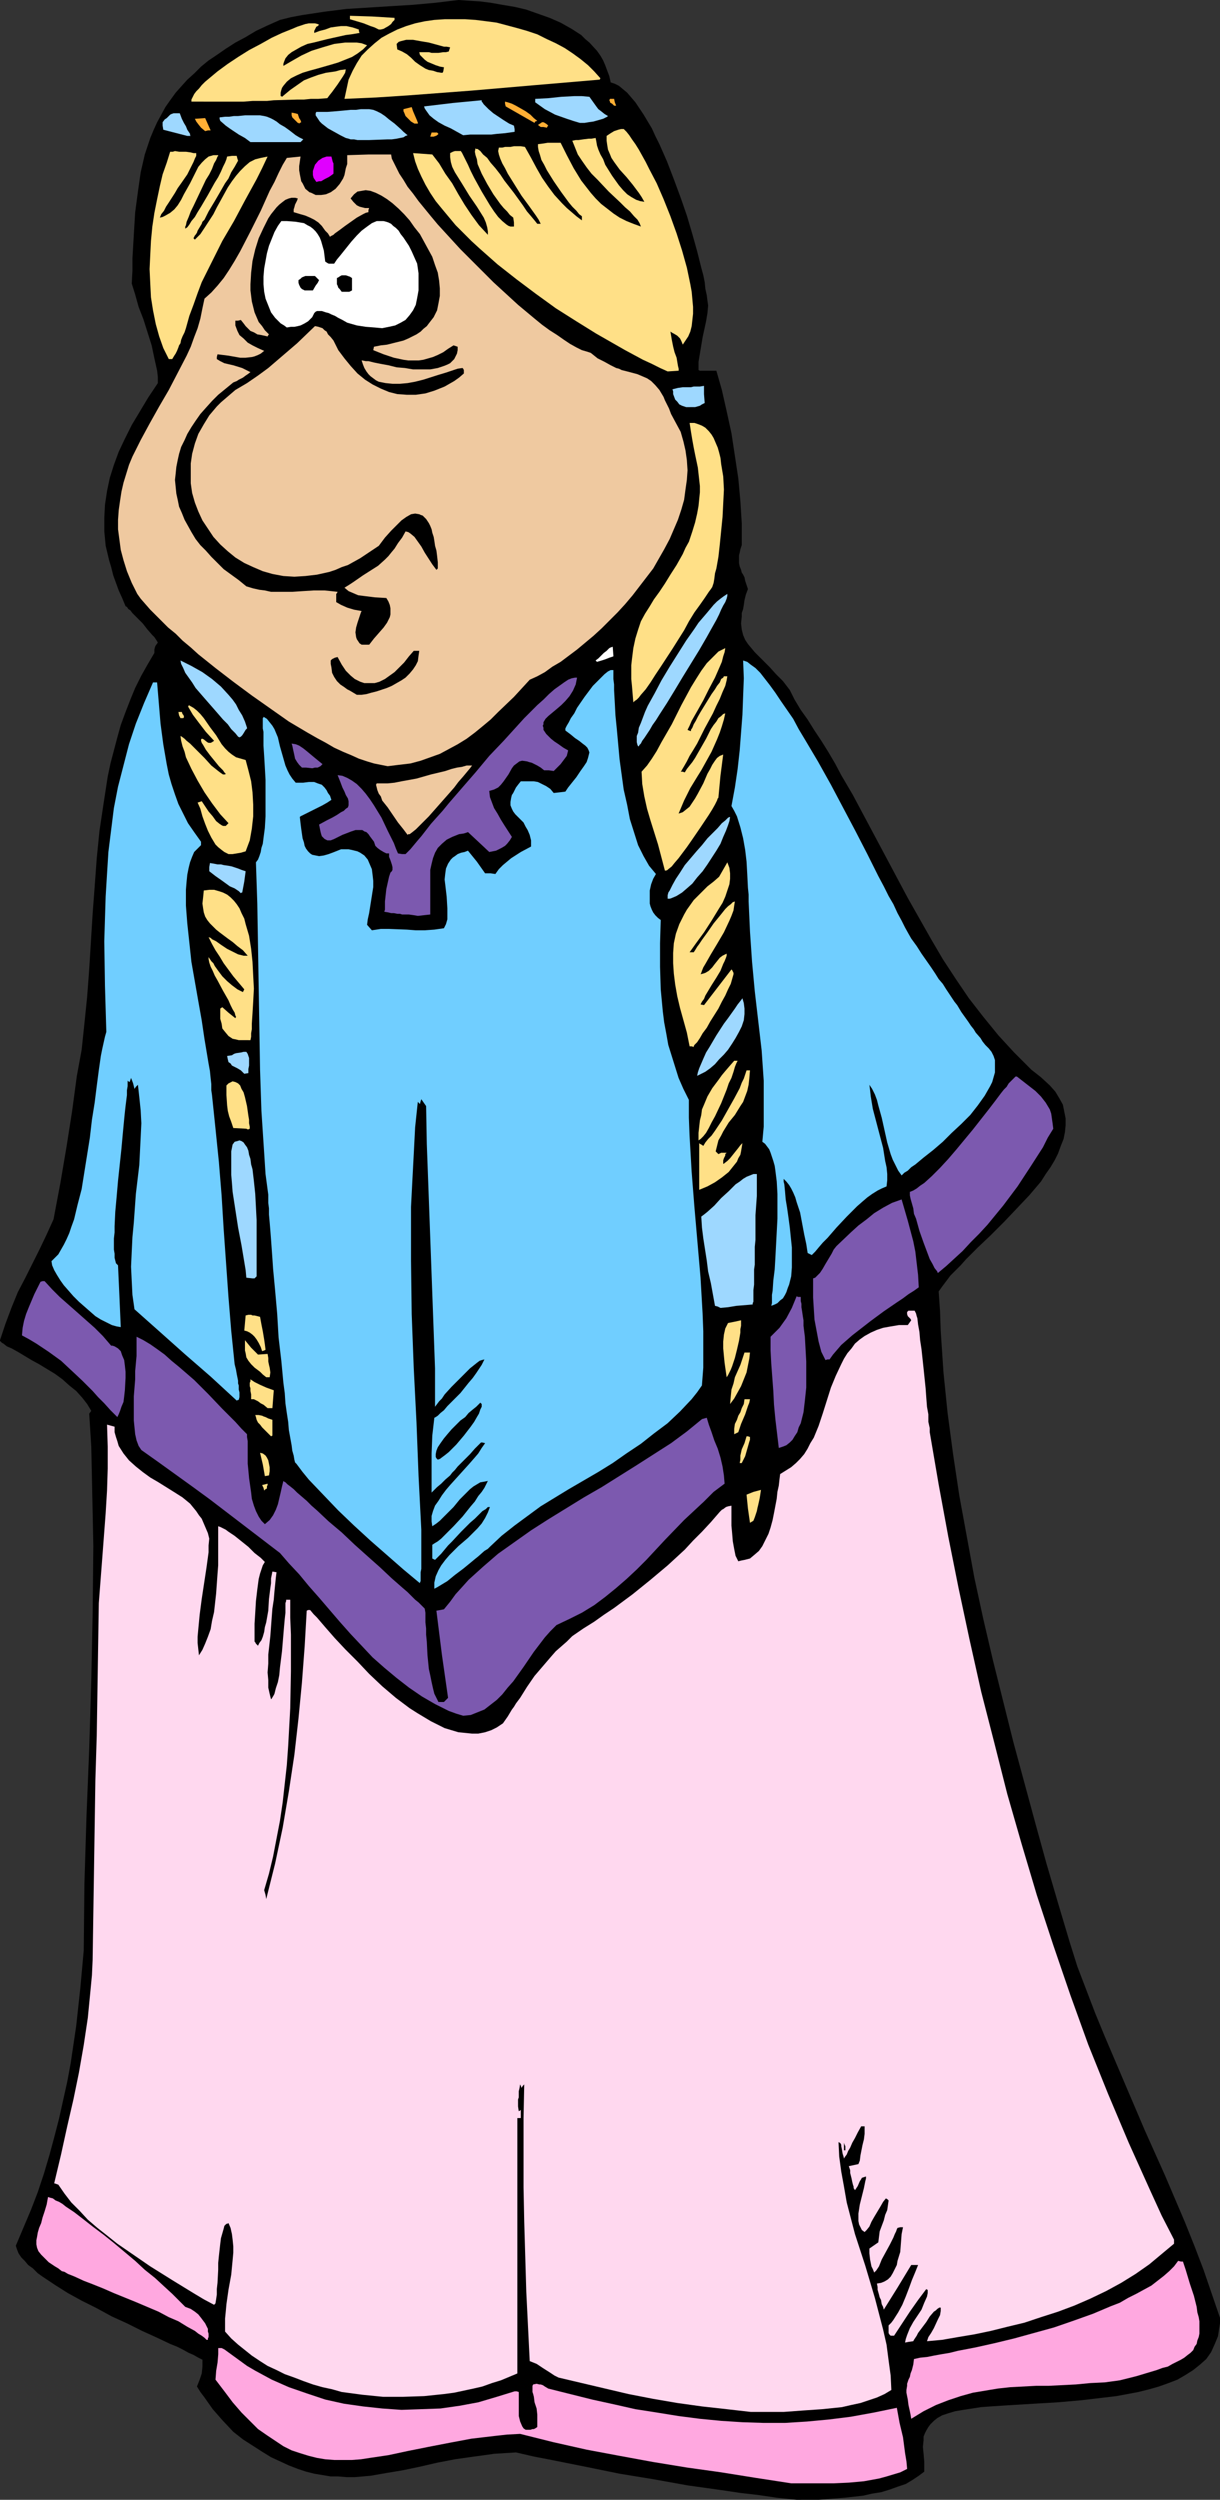 <?xml version="1.0" encoding="UTF-8" standalone="no"?>
<svg
   version="1.0"
   width="76.031mm"
   height="155.668mm"
   id="svg73"
   sodipodi:docname="Princess 08.wmf"
   xmlns:inkscape="http://www.inkscape.org/namespaces/inkscape"
   xmlns:sodipodi="http://sodipodi.sourceforge.net/DTD/sodipodi-0.dtd"
   xmlns="http://www.w3.org/2000/svg"
   xmlns:svg="http://www.w3.org/2000/svg">
  <rect width="100%" height="100%" fill="#333333" stroke="none"/>
  <sodipodi:namedview
     id="namedview73"
     pagecolor="#ffffff"
     bordercolor="#000000"
     borderopacity="0.25"
     inkscape:showpageshadow="2"
     inkscape:pageopacity="0.0"
     inkscape:pagecheckerboard="0"
     inkscape:deskcolor="#d1d1d1"
     inkscape:document-units="mm" />
  <defs
     id="defs1">
    <pattern
       id="WMFhbasepattern"
       patternUnits="userSpaceOnUse"
       width="6"
       height="6"
       x="0"
       y="0" />
  </defs>
  <path
     style="fill:#000000;fill-opacity:1;fill-rule:evenodd;stroke:none"
     d="m 187.643,588.353 -4.687,-0.485 -4.364,-0.646 -4.202,-0.485 -4.364,-0.646 -8.081,-1.131 -8.081,-1.454 -7.919,-1.293 -7.919,-1.616 -8.081,-1.616 -4.202,-0.808 -4.202,-0.97 -5.172,0.323 -2.263,0.323 -2.424,0.323 -4.525,0.646 -4.202,0.808 -4.202,0.97 -3.879,0.808 -3.879,0.646 -3.717,0.646 -3.717,0.323 h -1.939 l -1.939,-0.162 h -1.778 l -1.939,-0.323 -1.939,-0.323 -1.939,-0.485 -1.939,-0.646 -2.101,-0.808 -2.101,-0.97 -2.101,-0.97 -2.101,-1.293 -2.263,-1.454 -2.263,-1.454 -2.263,-1.778 -2.586,-2.747 -2.263,-2.585 -1.939,-2.747 -0.97,-1.293 -0.808,-1.293 0.646,-1.616 0.485,-1.454 0.162,-1.616 v -1.616 l -0.97,-0.485 -1.131,-0.646 -1.131,-0.485 -1.455,-0.808 -1.293,-0.646 -1.616,-0.646 -3.071,-1.454 -3.556,-1.616 -3.556,-1.778 -3.556,-1.616 -3.556,-1.939 -3.556,-1.778 -3.232,-1.778 -3.071,-1.939 -1.455,-0.97 -1.455,-0.97 -1.131,-0.808 -1.131,-1.131 -1.131,-0.808 -0.808,-0.97 -0.808,-0.808 -0.646,-0.97 -0.323,-0.808 -0.323,-0.97 1.778,-4.201 1.778,-4.201 1.616,-4.201 1.455,-4.363 1.293,-4.363 1.131,-4.201 1.131,-4.363 0.97,-4.363 0.97,-4.363 0.808,-4.363 1.293,-8.726 0.97,-8.888 0.808,-8.888 0.162,-15.674 0.485,-15.836 0.646,-15.998 0.485,-15.998 0.323,-15.836 0.162,-15.836 -0.162,-7.918 -0.162,-7.756 -0.162,-7.756 -0.485,-7.756 0.485,-0.646 -0.97,-1.616 -1.131,-1.454 -1.455,-1.616 -1.616,-1.293 -1.616,-1.454 -1.778,-1.293 L 9.212,321.082 7.435,320.112 5.818,319.142 4.202,318.173 2.748,317.365 1.616,316.88 0.808,316.234 0.485,316.072 0.162,315.749 0,315.587 v -0.162 l 1.293,-3.878 1.455,-3.878 1.455,-3.555 1.778,-3.393 3.394,-6.787 1.616,-3.393 1.616,-3.555 1.616,-8.564 1.455,-8.564 1.293,-8.241 1.131,-8.403 1.131,-6.14 0.646,-6.14 0.646,-6.302 0.485,-6.464 0.808,-13.089 0.485,-6.464 0.485,-6.625 0.646,-6.464 0.97,-6.464 0.97,-6.302 0.646,-3.07 0.808,-3.07 0.808,-3.07 0.808,-2.909 1.131,-3.07 1.131,-2.909 1.131,-2.747 1.455,-2.909 1.455,-2.585 1.616,-2.747 v -0.485 -0.323 l 0.162,-0.646 0.162,-0.323 0.485,-0.646 -0.162,-0.323 -0.323,-0.485 -0.323,-0.485 -0.485,-0.485 -1.131,-1.293 -1.131,-1.454 -1.293,-1.293 -1.131,-1.131 -0.485,-0.646 -0.485,-0.323 -0.323,-0.485 -0.323,-0.162 -0.808,-1.939 -0.808,-1.778 -0.646,-1.778 -0.646,-1.778 -0.485,-1.939 -0.485,-1.616 -0.808,-3.393 -0.323,-3.393 v -3.232 l 0.162,-3.07 0.485,-3.232 0.646,-3.07 0.97,-3.07 1.131,-3.07 1.455,-3.07 1.616,-3.232 1.939,-3.232 1.939,-3.232 2.263,-3.393 v -1.454 l -0.162,-1.454 -0.646,-2.909 -0.646,-3.07 -0.97,-3.07 -0.97,-3.07 -1.131,-2.909 -0.808,-2.909 -0.808,-2.585 0.162,-3.07 v -2.909 l 0.162,-2.747 0.162,-2.747 0.162,-2.747 0.162,-2.585 0.323,-2.424 0.323,-2.424 0.323,-2.262 0.323,-2.262 0.485,-2.101 0.485,-2.101 0.646,-1.939 0.646,-1.939 0.808,-1.939 0.808,-1.778 0.97,-1.778 0.97,-1.778 1.131,-1.616 1.293,-1.778 1.293,-1.454 1.455,-1.616 1.616,-1.454 1.616,-1.616 1.778,-1.454 1.939,-1.293 2.101,-1.454 2.263,-1.454 2.424,-1.293 2.424,-1.454 2.748,-1.293 2.909,-1.293 2.586,-0.646 2.586,-0.485 5.334,-0.808 5.172,-0.646 5.172,-0.323 5.172,-0.323 L 97.296,1.131 102.63,0.646 107.963,0 l 2.424,0.162 2.586,0.162 2.586,0.323 2.748,0.485 2.909,0.485 2.748,0.646 2.748,0.97 2.748,0.97 2.586,1.131 2.586,1.454 2.263,1.454 0.97,0.97 0.97,0.808 1.778,1.939 0.808,1.131 0.646,1.131 0.485,1.131 0.485,1.293 0.485,1.293 0.323,1.454 0.97,0.323 0.97,0.485 0.97,0.808 0.97,0.808 0.97,1.131 0.97,1.131 0.97,1.454 0.97,1.454 0.97,1.616 0.97,1.616 0.808,1.778 0.97,1.939 1.778,4.04 1.616,4.201 1.616,4.363 1.455,4.201 1.293,4.363 1.131,4.04 0.485,1.939 0.485,1.939 0.485,1.778 0.323,1.616 0.162,1.616 0.323,1.454 0.162,1.293 0.162,1.131 -0.162,1.778 -0.323,1.939 -0.808,3.717 -0.646,3.878 -0.323,1.939 v 1.939 l 0.323,0.162 h 0.162 0.323 1.293 0.808 1.293 l 0.646,2.262 0.646,2.262 1.131,5.009 1.131,5.171 0.808,5.332 0.808,5.333 0.485,5.333 0.323,5.171 v 2.585 2.585 l -0.323,0.97 -0.162,0.808 -0.162,0.646 v 0.646 1.131 l 0.162,0.808 0.323,0.808 0.162,0.646 0.323,0.485 0.323,0.646 0.162,0.808 0.323,0.97 0.323,0.97 -0.485,1.293 -0.323,1.293 -0.162,1.131 -0.162,0.97 -0.323,0.97 v 0.808 l -0.162,1.616 0.162,1.454 0.323,1.293 0.485,1.131 0.646,0.97 0.808,0.97 0.808,0.97 1.131,1.131 1.131,1.131 1.293,1.293 1.455,1.616 1.616,1.616 1.616,2.101 1.131,2.262 1.455,2.424 1.616,2.262 1.616,2.585 1.616,2.424 1.616,2.585 1.616,2.747 1.455,2.747 2.748,4.686 2.586,4.848 5.172,9.695 5.172,9.695 2.748,4.848 2.748,4.848 2.748,4.686 3.071,4.686 3.071,4.525 3.394,4.363 3.556,4.363 3.717,4.04 2.101,2.101 1.939,1.939 2.263,1.778 2.101,1.939 1.293,1.454 0.97,1.616 0.808,1.454 0.323,1.616 0.323,1.616 v 1.616 l -0.162,1.616 -0.323,1.616 -0.646,1.616 -0.646,1.778 -0.808,1.616 -0.97,1.616 -1.131,1.616 -1.131,1.778 -2.748,3.232 -2.909,3.07 -3.071,3.232 -3.071,3.07 -3.071,2.909 -2.748,2.747 -1.293,1.454 -1.293,1.293 -1.131,1.131 -0.97,1.293 -0.97,1.293 -0.808,1.131 0.323,4.686 0.162,4.686 0.646,9.695 0.97,9.534 1.293,9.695 1.455,9.695 1.778,9.695 1.778,9.695 2.101,9.695 2.263,9.695 2.424,9.695 2.424,9.695 2.586,9.534 2.586,9.534 2.586,9.372 2.748,9.372 2.748,9.211 1.778,5.656 2.101,5.494 2.101,5.494 2.263,5.494 4.687,10.988 4.687,10.988 4.849,10.827 4.687,10.988 2.263,5.656 2.101,5.494 1.939,5.656 1.939,5.656 v 1.293 l -0.162,0.97 -0.162,1.131 -0.162,0.97 -0.808,1.939 -0.808,1.778 -1.131,1.616 -1.455,1.293 -1.616,1.293 -1.778,1.131 -1.939,1.131 -2.101,0.808 -2.263,0.808 -2.263,0.646 -2.586,0.646 -2.586,0.485 -2.586,0.485 -2.748,0.323 -5.495,0.646 -5.495,0.485 -5.495,0.323 -5.334,0.323 -2.586,0.162 -2.424,0.162 -2.263,0.162 -2.101,0.323 -2.101,0.323 -1.939,0.323 -1.616,0.485 -1.455,0.485 -1.131,0.646 -0.808,0.646 -0.808,0.808 -0.485,0.646 -0.485,0.808 -0.323,0.646 -0.323,0.808 v 0.808 l -0.162,1.616 0.162,1.616 0.162,1.939 v 2.262 l -1.293,0.97 -1.455,0.97 -1.616,0.97 -1.939,0.646 -1.778,0.646 -2.101,0.646 -2.101,0.323 -2.101,0.485 -4.364,0.485 -4.202,0.323 -1.939,0.162 h -1.939 -1.778 z"
     id="path1" />
  <path
     style="fill:#ffa8e0;fill-opacity:1;fill-rule:evenodd;stroke:none"
     d="m 186.35,584.475 -8.404,-1.293 -8.081,-1.293 -8.081,-1.131 -7.919,-1.293 -7.919,-1.454 -7.758,-1.454 -7.919,-1.778 -7.758,-1.939 -3.071,0.162 -2.909,0.323 -2.748,0.323 -2.748,0.323 -5.172,0.97 -5.01,0.97 -4.849,0.97 -4.525,0.97 -4.364,0.646 -2.101,0.323 -2.101,0.162 h -2.101 -2.101 l -2.101,-0.162 -1.939,-0.323 -1.939,-0.485 -2.101,-0.646 -1.939,-0.646 -1.939,-0.97 -1.939,-1.293 -1.939,-1.293 -2.101,-1.454 -1.939,-1.939 -1.939,-1.939 -2.101,-2.424 -1.939,-2.585 -2.101,-2.747 0.162,-2.101 0.162,-0.97 0.162,-0.97 0.162,-1.939 v -0.808 -0.646 h 0.808 l 0.646,0.323 1.778,1.293 1.778,1.293 1.778,1.293 1.939,1.131 3.879,2.101 4.041,1.778 4.202,1.454 4.364,1.454 4.364,0.97 4.525,0.646 4.525,0.485 4.525,0.323 4.687,-0.162 4.525,-0.162 4.525,-0.646 4.364,-0.808 4.364,-1.293 4.202,-1.293 h 0.485 l 0.485,0.162 v 0.97 1.131 2.424 1.131 l 0.323,1.293 0.485,1.131 0.323,0.485 0.485,0.323 h 0.646 0.485 l 0.485,-0.162 h 0.323 l 0.323,-0.162 0.485,-0.323 v -1.454 -1.454 l -0.162,-1.454 -0.485,-1.454 -0.162,-1.293 -0.162,-0.646 -0.162,-0.485 v -1.131 -0.323 l 0.162,-0.323 0.808,-0.162 0.646,0.162 h 0.323 l 0.485,0.162 0.485,0.323 0.808,0.485 5.172,1.293 5.172,1.293 5.172,1.131 5.01,1.131 5.172,0.808 5.01,0.808 5.01,0.646 5.01,0.485 5.01,0.323 5.01,0.162 h 5.01 l 5.172,-0.323 5.172,-0.485 5.172,-0.646 5.334,-0.97 5.495,-1.131 0.646,3.555 0.808,3.393 0.485,3.717 0.323,1.939 0.162,1.778 -1.616,0.808 -1.616,0.485 -1.616,0.485 -1.778,0.485 -1.778,0.323 -1.778,0.323 -3.556,0.323 -3.556,0.162 h -6.95 z"
     id="path2" />
  <path
     style="fill:#ffa8e0;fill-opacity:1;fill-rule:evenodd;stroke:none"
     d="m 214.633,569.286 -0.162,-0.97 -0.162,-0.808 -0.323,-1.454 -0.162,-1.293 -0.162,-0.808 -0.162,-0.808 v -0.646 l 0.162,-0.97 v -0.485 l 0.162,-0.485 0.162,-0.485 0.323,-0.646 0.162,-0.808 0.323,-0.808 0.323,-1.293 0.162,-1.293 1.455,-0.323 1.616,-0.162 1.616,-0.323 1.778,-0.323 1.939,-0.323 1.939,-0.485 4.202,-0.808 4.364,-0.97 4.687,-1.131 4.687,-1.293 4.687,-1.293 4.687,-1.616 4.525,-1.616 4.202,-1.778 2.101,-0.808 1.939,-1.131 1.939,-0.97 1.778,-0.97 1.778,-0.97 1.455,-1.131 1.455,-1.131 1.293,-1.131 1.131,-1.131 0.97,-1.293 0.646,0.162 h 0.485 l 0.646,1.939 0.485,1.616 0.485,1.616 0.485,1.454 0.485,1.454 0.323,1.293 0.323,1.293 0.162,1.293 0.323,1.131 0.162,0.97 v 1.131 0.97 0.808 l -0.162,0.808 -0.323,0.808 -0.162,0.808 -0.485,0.646 -0.323,0.808 -0.646,0.646 -0.646,0.485 -0.808,0.646 -0.808,0.485 -0.97,0.485 -0.97,0.485 -1.131,0.646 -1.293,0.323 -1.293,0.485 -1.616,0.485 -1.616,0.485 -1.616,0.485 -1.939,0.485 -1.939,0.485 -3.556,0.485 -3.394,0.162 -3.394,0.323 -3.232,0.162 -3.232,0.162 h -2.909 l -6.142,0.323 -2.909,0.323 -2.909,0.485 -2.909,0.485 -2.909,0.808 -2.909,0.97 -2.909,1.131 -2.909,1.454 z"
     id="path3" />
  <path
     style="fill:#ffd8ef;fill-opacity:1;fill-rule:evenodd;stroke:none"
     d="m 176.814,567.67 -5.657,-0.646 -5.818,-0.646 -5.818,-0.808 -5.657,-0.97 -5.818,-1.131 -5.495,-1.293 -5.495,-1.293 -5.495,-1.293 -0.97,-0.485 -0.97,-0.646 -1.778,-1.131 -1.455,-0.97 -0.808,-0.323 -0.808,-0.323 -0.808,-16.321 -0.485,-16.482 -0.162,-8.08 v -8.241 -8.08 l 0.162,-7.918 -0.323,0.323 -0.323,0.485 -0.162,-0.485 -0.162,-0.323 -0.162,0.97 -0.162,0.646 v 1.454 l -0.162,0.485 v 1.616 l 0.162,1.131 0.323,-0.162 0.162,-0.162 v 1.939 h -0.808 v 60.112 l -1.939,0.808 -1.939,0.808 -2.101,0.646 -2.263,0.808 -2.101,0.485 -2.263,0.485 -2.263,0.485 -2.424,0.323 -4.687,0.485 -4.849,0.162 H 90.185 l -4.849,-0.485 -2.424,-0.323 -2.424,-0.323 -2.263,-0.646 -2.263,-0.485 -2.263,-0.646 -2.263,-0.808 -2.101,-0.808 -2.263,-0.808 -1.939,-0.97 -2.101,-0.97 -1.778,-1.131 -1.939,-1.293 -1.616,-1.293 -1.616,-1.293 -1.616,-1.454 -1.455,-1.616 v -1.454 -1.616 l 0.162,-1.616 0.162,-1.778 0.485,-3.393 0.646,-3.555 0.323,-3.393 0.162,-1.778 v -1.454 l -0.162,-1.616 -0.162,-1.293 -0.323,-1.454 -0.485,-1.131 -0.323,0.162 h -0.162 l -0.485,0.485 -0.162,0.646 -0.323,1.131 -0.323,1.131 -0.162,1.293 -0.162,1.454 -0.162,1.454 -0.162,1.616 v 1.616 l -0.162,3.07 -0.162,1.454 v 1.293 l -0.162,1.131 -0.162,0.97 -0.162,0.162 -0.162,0.162 -2.424,-1.293 -2.424,-1.454 -5.01,-3.07 -5.172,-3.232 -5.172,-3.555 -2.586,-1.778 -2.424,-1.939 -2.263,-1.778 -2.263,-1.939 -1.939,-2.101 -1.939,-1.939 -1.616,-2.101 -1.455,-2.101 -0.485,-0.162 -0.485,-0.162 1.616,-6.787 1.455,-6.625 1.455,-6.302 1.293,-6.302 1.131,-6.464 0.97,-6.464 0.646,-6.625 0.323,-3.393 0.162,-3.555 0.162,-10.665 0.162,-10.503 0.323,-21.168 0.323,-10.503 0.162,-10.342 0.323,-20.845 0.808,-10.503 0.808,-10.665 0.323,-5.332 0.162,-5.171 v -5.171 l -0.162,-5.171 1.778,0.485 v 1.293 l 0.323,1.131 0.323,0.97 0.323,1.131 1.131,1.778 1.293,1.616 1.616,1.454 1.616,1.293 1.778,1.293 1.939,1.131 3.879,2.424 1.778,1.131 1.778,1.454 1.455,1.778 0.646,0.97 0.646,0.808 0.485,1.131 0.485,1.131 0.485,1.131 0.323,1.293 -0.162,1.616 v 1.616 l -0.485,3.555 -1.131,7.433 -0.485,3.717 -0.323,3.393 -0.162,1.778 v 1.454 l 0.162,1.454 0.162,1.454 0.808,-1.293 0.646,-1.454 0.646,-1.616 0.646,-1.778 0.323,-1.939 0.485,-2.101 0.485,-4.363 0.323,-4.525 0.162,-2.101 v -2.101 -7.11 l 0.485,0.162 0.646,0.323 0.646,0.323 0.646,0.485 1.455,0.97 1.616,1.293 1.616,1.293 1.455,1.454 1.455,1.131 0.485,0.485 0.485,0.485 -0.485,0.808 -0.323,0.97 -0.323,0.97 -0.323,1.293 -0.323,2.424 -0.323,2.747 -0.162,2.747 -0.162,2.585 v 1.293 1.131 0.97 0.808 l 0.162,0.162 0.162,0.323 0.485,0.485 0.323,-0.646 0.485,-0.646 0.323,-0.808 0.323,-1.131 0.162,-1.131 0.323,-1.131 0.485,-2.747 0.162,-2.747 0.162,-1.293 0.162,-1.293 0.162,-1.131 v -1.131 l 0.162,-0.808 0.162,-0.808 0.97,0.162 -0.162,1.293 -0.162,1.616 -0.162,1.616 -0.162,1.939 -0.323,2.101 -0.162,2.101 -0.323,4.363 -0.485,4.363 v 2.101 l -0.162,2.101 0.162,1.778 v 1.778 l 0.323,1.454 0.323,1.293 0.162,-0.162 0.485,-0.808 0.162,-0.323 0.323,-1.293 0.485,-1.454 0.323,-1.616 0.162,-1.778 0.485,-3.878 0.323,-3.878 0.162,-1.939 0.162,-1.778 0.162,-1.454 v -1.293 -0.97 l 0.162,-0.485 v -0.323 h 0.97 v 4.201 l 0.162,4.04 v 8.564 l -0.162,8.726 -0.485,8.888 -0.323,4.525 -0.485,4.363 -0.485,4.363 -0.646,4.363 -0.808,4.201 -0.808,4.201 -0.97,4.04 -1.131,3.878 0.323,1.131 0.162,0.97 2.101,-8.403 1.778,-8.403 1.455,-8.564 1.293,-8.564 0.97,-8.564 0.808,-8.403 0.646,-8.564 0.485,-8.403 0.323,-0.162 h 0.485 l 0.808,0.97 0.808,0.808 0.97,1.131 0.97,1.131 1.131,1.293 1.131,1.293 2.424,2.585 2.909,2.909 2.748,2.909 3.071,2.909 3.232,2.747 3.232,2.424 1.778,1.131 1.616,0.97 1.616,0.97 1.616,0.808 1.616,0.808 1.616,0.485 1.616,0.485 1.616,0.162 1.616,0.162 h 1.455 l 1.616,-0.323 1.455,-0.485 1.293,-0.646 1.455,-0.97 1.131,-1.616 0.97,-1.616 0.485,-0.646 0.485,-0.808 0.97,-1.293 1.616,-2.585 1.778,-2.585 1.939,-2.262 1.939,-2.262 1.131,-1.293 1.293,-1.131 1.293,-1.131 1.293,-1.293 2.586,-1.778 2.586,-1.616 2.263,-1.616 2.424,-1.616 4.364,-3.232 4.202,-3.393 4.041,-3.393 1.939,-1.778 2.101,-1.939 1.939,-2.101 2.101,-2.101 2.101,-2.262 2.101,-2.424 0.485,-0.485 0.323,-0.162 0.646,-0.485 0.485,-0.162 0.808,-0.162 v 0.646 0.646 1.616 1.778 l 0.162,1.778 0.162,1.939 0.323,1.778 0.323,1.616 0.323,0.646 0.323,0.646 0.646,-0.162 0.808,-0.162 0.646,-0.162 0.646,-0.162 0.97,-0.808 1.131,-0.97 0.808,-1.131 0.646,-1.293 0.808,-1.616 0.485,-1.454 0.485,-1.778 0.323,-1.616 0.646,-3.393 0.162,-1.616 0.323,-1.454 0.162,-1.454 0.162,-1.293 1.293,-0.808 1.293,-0.808 1.131,-0.97 0.97,-0.97 0.97,-1.131 0.808,-1.293 0.646,-1.293 0.808,-1.293 1.131,-2.747 0.97,-2.909 1.939,-6.14 1.131,-2.747 1.293,-2.747 0.646,-1.293 0.808,-1.293 0.97,-1.131 0.808,-1.131 1.131,-0.97 1.131,-0.808 1.455,-0.808 1.455,-0.646 1.455,-0.485 1.778,-0.323 1.939,-0.323 h 2.101 l 0.808,-1.131 -0.162,-0.323 -0.323,-0.323 -0.323,-0.323 -0.162,-0.485 v -0.485 l 0.323,-0.323 h 0.485 0.646 0.323 l 0.162,0.323 0.162,0.323 0.162,0.646 0.162,0.485 0.162,1.454 0.323,1.778 0.162,1.939 0.323,2.101 0.485,4.525 0.485,4.686 0.162,2.262 0.162,2.101 0.323,1.778 v 1.778 l 0.323,1.454 v 0.485 0.485 l 2.101,12.281 2.263,12.281 2.424,12.119 2.586,12.119 2.748,12.281 3.071,11.958 3.071,12.119 3.394,11.796 3.556,11.958 3.879,11.796 4.041,11.796 4.202,11.635 4.687,11.635 4.849,11.473 5.172,11.473 2.586,5.656 2.909,5.656 v 0.97 l -2.909,2.424 -2.909,2.424 -3.232,2.262 -3.394,2.101 -3.556,1.939 -3.717,1.778 -3.717,1.616 -3.879,1.454 -4.041,1.293 -3.879,1.293 -4.041,0.97 -3.879,0.97 -3.879,0.808 -3.879,0.646 -3.717,0.646 -3.556,0.323 0.323,-0.97 0.646,-0.97 0.646,-1.131 0.97,-2.101 0.485,-0.97 0.162,-0.97 v -0.808 h -0.323 l -0.485,0.323 -0.323,0.323 -0.485,0.323 -0.97,1.131 -0.808,1.293 -0.97,1.293 -0.97,1.293 -0.323,0.646 -0.646,0.97 -0.162,0.323 -1.131,0.162 -0.808,0.162 0.162,-0.808 0.323,-0.97 0.646,-1.616 0.808,-1.454 0.97,-1.454 0.97,-1.454 0.646,-1.616 0.646,-1.454 0.162,-0.808 v -0.808 h -0.162 l -0.162,-0.162 -1.939,2.585 -1.939,2.747 -3.717,5.656 h -0.808 l -0.323,-0.323 -0.162,-0.323 v -0.323 -1.454 l 0.646,-0.646 0.485,-0.646 1.131,-1.778 0.97,-1.778 0.808,-1.939 0.808,-2.101 0.646,-1.778 0.808,-1.939 0.646,-1.616 h -1.616 l -3.232,5.332 -3.232,5.171 -0.162,-0.646 -0.323,-0.646 -0.162,-0.97 -0.323,-0.646 -0.162,-0.646 -0.323,-1.131 v -0.646 l -0.162,-0.808 0.97,-0.162 0.808,-0.323 0.808,-0.485 0.646,-0.646 0.485,-0.808 0.485,-0.97 0.485,-0.97 0.162,-0.97 0.646,-2.101 0.162,-2.101 0.162,-2.101 0.162,-0.808 0.162,-0.808 h -0.646 l -0.646,0.162 -0.162,0.323 -0.162,0.485 -0.323,0.646 -0.323,0.808 -0.808,1.616 -0.97,1.778 -0.97,1.778 -0.323,0.808 -0.323,0.808 -0.323,0.485 -0.323,0.485 -0.323,0.323 -0.162,0.162 -0.323,-0.808 -0.323,-0.646 -0.323,-1.616 -0.162,-1.454 v -1.131 l 2.101,-1.454 0.162,-1.293 0.162,-1.293 0.97,-2.585 0.323,-1.293 0.485,-1.131 0.162,-1.131 0.162,-1.131 -0.323,-0.323 -0.323,-0.162 -0.646,0.808 -0.646,1.131 -1.455,2.424 -0.646,1.131 -0.485,1.131 -0.646,0.808 -0.323,0.323 -0.162,0.162 -0.646,-0.485 -0.323,-0.646 -0.323,-0.646 -0.162,-0.808 v -0.97 -0.808 l 0.323,-2.101 0.485,-1.939 0.485,-1.939 0.162,-0.808 0.162,-0.808 0.162,-0.646 v -0.485 l -0.485,0.162 -0.485,0.162 -0.162,0.323 -0.323,0.485 -0.485,1.131 -0.323,0.485 -0.323,0.485 -0.323,-0.485 v -0.323 l -0.162,-0.485 -0.162,-0.646 -0.162,-0.808 -0.162,-0.646 -0.162,-0.646 v -0.646 l -0.323,-0.97 2.263,-0.485 0.323,-0.808 0.162,-1.293 0.485,-2.424 0.323,-1.293 0.162,-1.293 v -0.97 -0.808 h -0.808 l -0.808,1.454 -0.646,1.293 -0.646,1.131 -0.485,1.131 -0.485,0.808 -0.323,0.808 -0.485,0.646 -0.162,0.323 -0.162,-0.646 -0.162,-0.485 -0.162,-0.97 -0.162,-0.808 v -0.323 l -0.162,-0.323 -0.162,-0.162 -0.323,-0.162 0.162,3.393 0.485,3.555 0.646,3.555 0.646,3.717 0.97,3.717 0.97,3.717 2.424,7.433 2.263,7.595 0.97,3.717 0.97,3.717 0.808,3.555 0.485,3.717 0.485,3.555 0.162,3.393 -1.616,0.97 -1.778,0.808 -1.939,0.646 -1.939,0.646 -2.263,0.485 -2.101,0.485 -4.687,0.485 -4.687,0.323 -4.364,0.323 h -2.101 z"
     id="path4" />
  <path
     style="fill:#ffa8e0;fill-opacity:1;fill-rule:evenodd;stroke:none"
     d="m 48.648,550.703 -0.485,-0.485 -0.646,-0.485 -0.808,-0.485 -0.808,-0.646 -1.778,-0.97 -2.101,-1.293 -2.263,-0.97 -2.424,-1.293 -5.334,-2.262 -5.172,-2.101 -2.586,-1.131 -2.424,-0.97 -2.101,-0.808 -2.101,-0.97 -0.808,-0.323 -0.808,-0.323 -0.808,-0.485 -0.646,-0.162 -0.808,-0.646 -0.808,-0.485 -1.455,-0.97 -0.97,-0.97 -0.808,-0.808 -0.646,-0.808 -0.323,-0.808 -0.162,-0.808 v -0.97 l 0.162,-0.808 0.162,-0.97 0.323,-1.131 0.485,-1.131 0.323,-1.293 0.485,-1.454 0.485,-1.616 0.323,-1.778 0.485,0.162 0.646,0.162 0.646,0.485 0.808,0.323 0.808,0.485 0.808,0.646 0.97,0.646 0.97,0.646 2.101,1.616 2.263,1.778 2.586,1.939 2.424,1.939 5.01,4.201 2.263,2.101 2.424,1.939 2.101,1.939 1.939,1.778 0.808,0.808 0.808,0.808 0.808,0.808 0.646,0.646 1.293,0.485 0.97,0.646 0.808,0.646 0.646,0.808 0.485,0.646 0.485,0.646 0.323,0.646 0.323,0.646 v 0.646 l 0.162,0.485 v 0.485 0.323 l -0.162,0.323 v 0.323 h -0.162 z"
     id="path5" />
  <path
     style="fill:#000000;fill-opacity:1;fill-rule:evenodd;stroke:none"
     d="m 198.795,506.103 v -1.778 l 0.162,0.485 0.162,0.323 v 0.485 0.485 z"
     id="path6" />
  <path
     style="fill:#7c59af;fill-opacity:1;fill-rule:evenodd;stroke:none"
     d="m 109.095,403.816 -1.616,-0.485 -1.778,-0.646 -3.232,-1.616 -3.071,-1.778 -3.071,-2.101 -2.909,-2.262 -2.909,-2.424 -2.748,-2.424 -2.586,-2.747 -2.586,-2.747 -2.586,-2.909 -4.849,-5.656 -2.424,-2.747 -2.263,-2.747 -2.424,-2.585 -2.101,-2.424 -8.243,-6.302 -8.243,-6.302 -4.202,-3.07 -4.041,-2.909 -4.041,-2.909 -3.879,-2.747 -0.646,-0.97 -0.485,-1.293 -0.323,-1.454 -0.162,-1.616 -0.162,-1.616 v -1.778 -3.878 l 0.323,-4.04 v -1.939 l 0.162,-1.778 0.162,-1.778 v -1.778 -1.454 -1.293 l 1.616,0.808 1.616,0.97 1.616,1.131 1.778,1.293 1.616,1.454 1.778,1.454 3.556,3.07 3.394,3.393 3.232,3.393 1.616,1.616 1.455,1.454 1.455,1.616 1.293,1.293 v 0.646 l 0.162,0.97 v 2.424 1.454 1.454 l 0.162,1.616 0.162,1.778 0.485,3.393 0.162,1.454 0.485,1.616 0.485,1.293 0.646,1.293 0.646,0.97 0.808,0.808 1.131,-0.97 0.808,-1.131 0.646,-1.293 0.485,-1.293 0.646,-2.747 0.323,-1.454 0.323,-1.293 0.162,0.162 0.323,0.162 0.485,0.485 0.646,0.485 0.808,0.646 0.808,0.808 1.131,0.97 1.131,0.97 1.131,1.131 1.293,1.131 2.748,2.585 3.071,2.585 3.071,2.909 3.071,2.747 2.909,2.585 2.748,2.585 1.293,1.131 1.293,1.131 1.131,0.97 0.97,0.97 0.808,0.808 0.808,0.646 0.646,0.646 0.485,0.485 0.323,0.323 v 0 l 0.162,0.97 v 1.131 1.131 l 0.162,1.454 v 1.454 l 0.162,1.616 0.162,3.232 0.323,3.232 0.323,1.454 0.323,1.616 0.323,1.454 0.323,1.293 0.485,0.97 0.485,0.97 h 1.293 l 0.485,-0.485 0.485,-0.485 -1.455,-10.18 -1.293,-10.342 0.97,-0.162 0.808,-0.162 1.455,-1.778 1.293,-1.778 1.616,-1.778 1.455,-1.616 3.394,-3.07 3.556,-3.07 3.879,-2.747 3.879,-2.747 4.041,-2.585 4.202,-2.585 4.202,-2.585 4.202,-2.424 8.243,-5.171 4.041,-2.585 4.041,-2.585 3.717,-2.747 3.556,-2.909 1.131,-0.323 0.485,1.616 0.646,1.778 0.646,1.939 0.808,1.939 0.646,2.101 0.485,2.101 0.323,2.101 0.162,1.939 -2.586,1.939 -2.263,2.262 -4.687,4.363 -4.525,4.686 -4.364,4.686 -2.263,2.262 -2.424,2.262 -2.424,2.101 -2.586,2.101 -2.586,1.939 -2.909,1.778 -2.909,1.454 -3.071,1.454 -1.455,1.454 -1.293,1.454 -2.586,3.393 -2.424,3.555 -2.424,3.393 -1.293,1.454 -1.293,1.616 -1.293,1.293 -1.455,1.131 -1.455,1.131 -1.616,0.646 -1.616,0.646 z"
     id="path7" />
  <path
     style="fill:#70ceff;fill-opacity:1;fill-rule:evenodd;stroke:none"
     d="m 102.306,373.922 v -1.454 l 0.323,-1.454 0.646,-1.454 0.646,-1.131 0.97,-1.293 0.97,-1.131 2.101,-2.101 2.263,-1.939 2.263,-2.262 0.97,-1.131 0.808,-1.293 0.646,-1.293 0.485,-1.293 h -0.485 l -0.485,0.485 -0.808,0.485 -0.808,0.808 -0.97,0.97 -1.131,0.97 -2.101,2.101 -2.101,2.262 -0.97,0.97 -0.808,0.97 -0.808,0.97 -0.646,0.646 -0.485,0.485 -0.323,0.323 -0.646,-0.323 v -3.232 l 0.485,-0.323 0.808,-0.485 0.808,-0.646 0.808,-0.808 0.97,-0.97 1.131,-1.131 2.101,-2.262 1.939,-2.424 0.97,-1.131 0.808,-1.293 0.808,-0.97 0.646,-0.97 0.485,-0.97 0.323,-0.646 -0.808,0.162 -0.97,0.162 -0.808,0.485 -0.808,0.485 -0.808,0.646 -0.808,0.808 -1.616,1.616 -1.455,1.778 -1.616,1.616 -1.616,1.616 -0.808,0.646 -0.97,0.646 -0.162,-1.131 v -1.293 l 0.323,-1.131 0.485,-1.293 0.808,-1.131 0.808,-1.293 0.97,-1.293 0.97,-1.131 4.525,-5.009 1.131,-1.293 0.97,-1.131 0.808,-1.293 0.808,-1.131 -0.646,-0.162 h -0.323 l -1.455,1.454 -1.131,1.293 -1.131,1.131 -0.97,0.97 -0.808,0.808 -0.646,0.808 -0.646,0.646 -0.485,0.646 -1.131,0.97 -0.97,0.97 -0.97,0.808 -0.646,0.646 -0.646,0.646 v -4.686 -4.525 l 0.162,-4.201 0.485,-4.201 0.323,-0.162 0.485,-0.323 0.646,-0.646 0.808,-0.646 0.808,-0.97 0.97,-0.97 2.101,-2.101 1.939,-2.424 0.97,-1.131 0.808,-1.131 0.646,-0.97 0.646,-0.97 0.323,-0.646 0.323,-0.646 -0.646,0.162 -0.485,0.162 -0.646,0.485 -0.808,0.646 -0.808,0.646 -0.808,0.808 -1.778,1.778 -1.778,1.778 -1.616,1.778 -0.646,0.97 -0.646,0.646 -0.485,0.646 -0.485,0.646 v -9.049 l -0.323,-8.888 -0.646,-17.613 -0.646,-17.613 -0.323,-8.726 -0.162,-8.888 -1.131,-1.616 -0.162,0.485 -0.162,0.646 -0.323,-0.323 -0.162,-0.162 v -0.162 l -0.646,6.14 -0.323,6.302 -0.323,6.14 -0.323,6.302 v 6.302 6.302 l 0.162,12.604 0.485,12.766 0.646,12.766 0.485,12.604 0.646,12.604 v 9.211 l -0.162,0.808 v 1.616 0.485 l -0.162,0.323 v 0.162 l -3.879,-3.232 -3.879,-3.393 -3.879,-3.393 -3.879,-3.555 -3.717,-3.555 -3.556,-3.717 -3.394,-3.555 -1.455,-1.778 -1.455,-1.939 -0.323,-0.323 -0.162,-0.646 -0.162,-0.97 -0.323,-1.131 -0.162,-1.293 -0.323,-1.778 -0.323,-1.778 -0.162,-1.939 -0.323,-2.101 -0.323,-2.262 -0.162,-2.424 -0.323,-2.424 -0.485,-5.171 -0.646,-5.494 -0.323,-5.494 -0.485,-5.494 -0.485,-5.171 -0.162,-2.424 -0.162,-2.262 -0.162,-2.262 -0.162,-2.101 -0.162,-1.939 -0.162,-1.778 v -1.454 l -0.162,-1.293 v -1.131 -0.808 l -0.646,-4.848 -0.323,-5.009 -0.646,-9.857 -0.323,-9.695 -0.162,-9.857 -0.323,-19.553 -0.162,-9.695 -0.323,-9.695 0.485,-0.646 0.323,-0.808 0.323,-0.97 0.162,-0.97 0.323,-0.97 0.162,-1.293 0.323,-2.424 0.162,-2.747 v -2.747 -5.817 l -0.162,-2.909 -0.162,-2.747 -0.162,-2.424 v -2.262 -0.97 l -0.162,-0.808 v -0.808 -1.131 -0.485 l 0.162,-0.162 v -0.162 l 0.808,0.485 0.646,0.808 0.646,0.808 0.485,0.808 0.808,1.939 0.485,2.101 0.646,2.262 0.646,2.262 0.485,1.131 0.485,0.97 0.646,0.97 0.808,0.97 h 0.808 0.97 l 1.293,-0.162 h 1.293 l 0.808,0.323 0.97,0.323 0.323,0.323 0.323,0.323 0.485,0.646 0.323,0.646 0.485,0.646 0.323,0.97 -0.97,0.646 -1.131,0.646 -2.263,1.131 -0.97,0.485 -0.97,0.485 -0.646,0.323 -0.323,0.162 -0.162,0.162 0.162,1.454 0.162,1.293 0.162,1.131 0.162,1.131 0.323,0.97 0.162,0.808 0.323,0.646 0.485,0.646 0.485,0.485 0.485,0.323 0.808,0.162 0.808,0.162 1.131,-0.162 1.131,-0.323 1.293,-0.485 1.616,-0.646 h 0.97 0.808 l 0.808,0.162 0.646,0.162 0.646,0.162 0.646,0.323 0.97,0.646 0.808,0.97 0.485,1.131 0.485,1.131 0.162,1.293 0.162,1.454 v 1.454 l -0.485,3.07 -0.485,3.07 -0.323,1.454 -0.162,1.293 1.131,1.293 2.101,-0.323 h 1.939 l 4.202,0.162 2.101,0.162 h 2.101 l 2.263,-0.162 2.263,-0.323 0.485,-0.97 0.323,-1.131 v -1.293 -1.293 l -0.162,-2.747 -0.323,-2.747 -0.162,-1.293 0.162,-1.454 0.162,-1.131 0.485,-1.131 0.646,-0.97 0.485,-0.485 0.485,-0.323 0.646,-0.485 0.808,-0.323 0.808,-0.162 0.808,-0.323 2.101,2.585 1.939,2.747 h 1.293 l 1.131,0.162 0.808,-1.131 0.97,-0.97 1.939,-1.616 2.263,-1.454 2.424,-1.293 v -1.454 l -0.323,-1.293 -0.485,-1.131 -0.485,-0.808 -0.485,-0.97 -1.293,-1.293 -0.646,-0.646 -0.485,-0.646 -0.323,-0.646 -0.323,-0.808 v -0.808 l 0.162,-0.97 0.162,-0.646 0.323,-0.485 0.323,-0.646 0.323,-0.646 0.485,-0.646 0.646,-0.808 h 1.939 1.131 l 0.97,0.162 0.97,0.485 0.97,0.485 0.97,0.646 0.808,0.97 1.455,-0.162 1.293,-0.162 0.646,-0.97 0.646,-0.808 1.293,-1.616 0.97,-1.454 0.808,-1.131 0.646,-0.97 0.323,-0.97 0.162,-0.646 0.162,-0.646 -0.162,-0.485 -0.323,-0.646 -0.485,-0.485 -0.646,-0.485 -0.808,-0.646 -0.97,-0.646 -0.97,-0.808 -1.293,-0.97 v -0.162 -0.323 l 0.323,-0.646 0.485,-0.808 0.485,-0.97 0.808,-1.131 0.646,-1.293 1.778,-2.585 1.939,-2.585 0.97,-0.97 0.97,-0.97 0.808,-0.808 0.808,-0.646 0.646,-0.323 h 0.323 0.323 v 0.97 1.131 l 0.162,1.293 v 1.293 l 0.162,2.909 0.162,3.07 0.323,3.232 0.323,3.555 0.323,3.555 0.485,3.555 0.485,3.555 0.808,3.555 0.646,3.393 0.97,3.07 0.97,3.07 0.646,1.293 0.646,1.293 0.646,1.131 0.646,1.131 0.808,0.97 0.808,0.97 -0.646,1.131 -0.485,1.293 -0.323,1.454 v 1.454 1.616 l 0.162,0.646 0.323,0.808 0.323,0.646 0.485,0.646 0.646,0.646 0.646,0.485 -0.162,5.494 v 5.494 l 0.162,5.333 0.485,5.171 0.323,2.585 0.485,2.585 0.485,2.747 0.808,2.585 0.808,2.585 0.808,2.585 1.131,2.585 1.293,2.585 v 4.201 l 0.162,4.201 0.485,8.403 0.646,8.241 1.455,16.805 0.485,8.403 0.162,4.201 v 4.201 4.363 l -0.323,4.201 -1.131,1.616 -1.293,1.616 -2.748,2.909 -2.909,2.747 -3.232,2.424 -3.071,2.424 -3.394,2.262 -3.232,2.262 -3.394,2.101 -6.95,4.04 -6.626,4.04 -3.071,2.262 -3.071,2.262 -3.071,2.424 -2.748,2.585 -0.485,0.485 -0.808,0.485 -1.455,1.293 -0.808,0.646 -0.97,0.808 -1.778,1.454 -1.939,1.454 -1.778,1.454 -0.808,0.485 -0.808,0.485 -0.808,0.485 z"
     id="path8" />
  <path
     style="fill:#ffe087;fill-opacity:1;fill-rule:evenodd;stroke:none"
     d="m 176.652,358.409 -0.485,-3.393 -0.323,-3.232 1.616,-0.646 1.778,-0.485 -0.162,1.131 -0.162,0.97 -0.323,1.454 -0.162,0.646 -0.162,0.808 -0.323,0.97 -0.162,0.485 -0.323,0.808 z"
     id="path9" />
  <path
     style="fill:#ffe087;fill-opacity:1;fill-rule:evenodd;stroke:none"
     d="m 62.224,350.814 -0.162,-0.646 -0.323,-0.646 0.646,-0.162 0.646,-0.162 v 0.323 l -0.162,0.323 v 0.485 l -0.323,0.162 z"
     id="path10" />
  <path
     style="fill:#ffe087;fill-opacity:1;fill-rule:evenodd;stroke:none"
     d="m 62.386,347.421 -0.485,-2.747 -0.646,-2.747 0.646,0.162 0.646,0.485 0.323,0.485 0.323,0.646 0.162,0.808 0.162,0.808 v 0.97 l -0.162,0.97 z"
     id="path11" />
  <path
     style="fill:#ffe087;fill-opacity:1;fill-rule:evenodd;stroke:none"
     d="m 174.228,344.351 0.162,-0.808 v -0.97 l 0.323,-1.454 0.646,-1.454 0.485,-1.616 h 0.323 l 0.485,0.162 v 0.162 0.162 0.323 l -0.162,0.485 -0.323,1.131 -0.646,2.262 -0.485,0.97 -0.162,0.323 -0.162,0.323 h -0.323 z"
     id="path12" />
  <path
     style="fill:#000000;fill-opacity:1;fill-rule:evenodd;stroke:none"
     d="m 103.115,343.543 -0.323,-0.323 -0.162,-0.323 v -0.646 l 0.162,-0.808 0.323,-0.808 0.646,-0.97 0.808,-1.131 0.808,-0.97 0.97,-1.131 2.101,-2.101 1.131,-0.808 0.808,-0.97 0.97,-0.808 0.808,-0.646 0.485,-0.485 0.485,-0.485 0.323,0.323 v 0.646 l -0.323,0.646 -0.323,0.97 -0.485,0.808 -0.646,1.131 -0.808,1.131 -1.616,2.101 -1.778,2.101 -0.97,0.97 -0.808,0.808 -0.808,0.646 -0.646,0.485 -0.646,0.485 z"
     id="path13" />
  <path
     style="fill:#7c59af;fill-opacity:1;fill-rule:evenodd;stroke:none"
     d="m 183.44,340.796 -0.808,-6.787 -0.323,-3.393 -0.162,-3.232 -0.485,-6.464 -0.162,-3.07 v -3.232 l 1.131,-1.131 0.97,-0.97 0.808,-1.131 0.808,-1.131 1.293,-2.424 1.131,-2.747 0.323,0.162 h 0.646 v 0.485 0.485 l 0.162,0.646 v 0.808 l 0.162,0.97 0.162,1.131 0.162,0.97 v 1.293 l 0.323,2.585 0.162,2.909 0.162,2.909 v 3.07 3.07 l -0.323,3.07 -0.323,2.747 -0.323,1.293 -0.323,1.293 -0.485,0.97 -0.323,1.131 -0.646,0.97 -0.485,0.808 -0.646,0.646 -0.808,0.646 -0.808,0.323 z"
     id="path14" />
  <path
     style="fill:#ffe087;fill-opacity:1;fill-rule:evenodd;stroke:none"
     d="m 63.841,338.049 -0.646,-0.646 -0.808,-0.808 -0.646,-0.646 -0.485,-0.646 -0.485,-0.485 -0.323,-0.646 -0.162,-0.646 -0.162,-0.485 h 0.485 0.323 l 0.808,0.162 0.323,0.162 0.485,0.162 0.646,0.323 0.97,0.323 v 1.131 1.131 0.97 0.323 0.162 z"
     id="path15" />
  <path
     style="fill:#ffe087;fill-opacity:1;fill-rule:evenodd;stroke:none"
     d="m 172.935,337.564 v -1.293 l 0.162,-1.131 0.485,-0.97 0.323,-0.97 0.485,-0.808 0.323,-0.97 0.485,-0.97 0.162,-1.131 h 1.293 l -0.162,0.808 -0.323,0.808 -0.323,0.97 -0.323,0.97 -0.485,1.131 -0.485,1.131 -0.323,0.97 -0.323,0.97 -0.646,0.323 z"
     id="path16" />
  <path
     style="fill:#7c59af;fill-opacity:1;fill-rule:evenodd;stroke:none"
     d="m 27.637,333.524 -1.616,-1.616 -1.455,-1.616 -1.455,-1.454 -1.293,-1.454 -2.424,-2.424 -2.586,-2.424 -2.424,-2.262 -2.909,-2.101 -1.455,-0.97 -1.455,-0.97 -1.616,-0.97 -1.778,-0.97 0.162,-1.778 0.323,-1.616 0.485,-1.616 0.646,-1.616 1.293,-3.07 1.455,-2.909 0.485,-0.162 h 0.485 l 1.778,1.939 1.778,1.778 4.041,3.555 4.202,3.717 1.939,1.939 1.939,2.262 h 0.323 l 0.485,0.162 0.808,0.485 0.646,0.646 0.323,0.97 0.485,1.131 0.162,1.293 0.162,1.454 v 1.454 l -0.162,2.909 -0.162,1.454 -0.162,1.293 -0.485,1.131 -0.323,0.97 -0.323,0.808 z"
     id="path17" />
  <path
     style="fill:#ffe087;fill-opacity:1;fill-rule:evenodd;stroke:none"
     d="m 63.032,331.423 -0.97,-0.808 -0.646,-0.323 -0.646,-0.485 -0.323,-0.162 -0.646,-0.323 H 59.153 v -1.131 l -0.162,-0.808 v -0.646 l -0.162,-0.485 v -0.808 l 0.162,-0.323 v -0.485 l 0.97,0.646 1.293,0.646 1.455,0.646 1.778,0.646 -0.323,4.201 z"
     id="path18" />
  <path
     style="fill:#ffe087;fill-opacity:1;fill-rule:evenodd;stroke:none"
     d="m 171.965,330.454 0.162,-1.778 0.162,-1.616 0.485,-1.454 0.323,-1.454 1.293,-2.909 0.97,-2.909 h 1.293 l -0.162,1.454 -0.323,1.616 -0.323,1.616 -0.646,1.616 -0.646,1.616 -0.808,1.454 -0.808,1.454 z"
     id="path19" />
  <path
     style="fill:#70ceff;fill-opacity:1;fill-rule:evenodd;stroke:none"
     d="m 55.759,329.646 -6.142,-5.656 -6.142,-5.333 -5.98,-5.332 -5.818,-5.171 -0.485,-3.393 -0.162,-3.232 -0.162,-3.393 0.162,-3.555 0.162,-3.393 0.323,-3.393 0.485,-6.787 0.808,-6.787 0.162,-3.232 0.162,-3.232 0.162,-3.393 -0.162,-3.07 -0.323,-3.07 -0.323,-2.909 -0.485,0.485 -0.323,0.485 -0.323,-1.293 -0.485,-1.293 -0.162,0.485 -0.162,0.485 -0.323,-0.162 -0.162,-0.162 v 0.646 0.646 l -0.162,0.97 v 1.131 l -0.162,1.293 -0.162,1.293 -0.162,1.454 -0.162,1.616 -0.323,3.393 -0.323,3.555 -0.808,7.595 -0.323,3.717 -0.323,3.555 -0.162,3.393 v 1.454 l -0.162,1.454 v 2.585 l 0.162,0.97 v 0.97 l 0.162,0.646 0.162,0.646 0.323,0.323 0.162,0.162 0.323,7.11 0.323,7.433 -0.97,-0.162 -1.131,-0.323 -1.293,-0.646 -1.293,-0.646 -1.293,-0.808 -1.293,-1.131 -1.293,-1.131 -1.293,-1.131 -1.293,-1.293 -1.131,-1.293 -1.131,-1.293 -0.808,-1.131 -0.808,-1.293 -0.646,-1.131 -0.485,-1.131 -0.162,-0.97 0.808,-0.808 0.808,-0.808 0.646,-1.131 0.646,-1.131 0.646,-1.293 0.646,-1.454 0.485,-1.454 0.646,-1.778 0.808,-3.393 0.97,-3.717 0.646,-4.04 0.646,-4.04 0.646,-4.04 0.485,-4.201 0.646,-4.04 0.485,-3.878 0.485,-3.717 0.485,-3.393 0.323,-1.616 0.323,-1.454 0.323,-1.454 0.323,-1.131 -0.323,-10.827 -0.162,-10.503 0.162,-5.332 0.162,-5.171 0.323,-5.333 0.323,-5.171 0.646,-5.171 0.646,-5.171 0.97,-5.009 1.293,-5.009 1.293,-5.009 1.616,-4.848 1.939,-4.848 2.101,-4.848 h 0.97 l 0.808,9.695 0.646,4.848 0.808,4.686 0.485,2.424 0.646,2.262 0.808,2.424 0.808,2.262 1.131,2.262 1.131,2.262 1.455,2.101 1.616,2.262 v 0.808 l -0.808,0.808 -0.808,0.808 -0.485,1.131 -0.485,1.293 -0.323,1.293 -0.323,1.616 -0.162,1.616 -0.162,1.939 v 3.717 l 0.162,2.101 0.162,2.101 0.485,4.525 0.485,4.525 1.616,9.211 0.808,4.525 0.646,4.363 0.323,1.939 0.646,3.878 0.323,1.778 0.162,1.616 0.162,1.454 v 1.454 l 0.162,1.131 0.808,7.756 0.808,7.918 0.646,7.918 0.485,7.918 1.131,15.998 0.646,7.918 0.808,7.918 0.323,1.293 0.162,0.97 0.162,0.808 0.162,0.808 v 0.646 l 0.162,0.485 v 0.97 l 0.162,0.646 v 1.131 l -0.162,0.646 h -0.162 z"
     id="path20" />
  <path
     style="fill:#ffe087;fill-opacity:1;fill-rule:evenodd;stroke:none"
     d="m 62.709,324.152 -0.808,-0.646 -0.646,-0.646 -0.646,-0.485 -0.646,-0.485 -0.808,-0.808 -0.646,-0.808 -0.485,-0.808 -0.162,-0.97 -0.162,-0.646 v -2.424 l 1.455,1.778 1.616,1.616 2.263,-0.162 0.162,0.97 v 0.808 l 0.162,0.808 0.162,0.646 0.162,1.131 -0.162,1.131 z"
     id="path21" />
  <path
     style="fill:#ffe087;fill-opacity:1;fill-rule:evenodd;stroke:none"
     d="m 171.157,324.152 -0.485,-3.393 -0.162,-1.616 -0.162,-1.778 v -1.616 l 0.162,-1.616 0.323,-1.454 0.646,-1.293 1.616,-0.323 1.455,-0.323 v 0.646 0.646 l -0.162,0.808 v 0.808 l -0.323,1.939 -0.485,2.101 -0.485,1.939 -0.646,1.939 -0.323,0.808 -0.323,0.646 -0.323,0.646 z"
     id="path22" />
  <path
     style="fill:#7c59af;fill-opacity:1;fill-rule:evenodd;stroke:none"
     d="m 194.431,320.112 -0.485,-0.97 -0.485,-0.97 -0.646,-2.424 -0.485,-2.585 -0.485,-2.585 -0.162,-2.585 -0.162,-2.585 v -3.555 -0.97 l 0.485,-0.162 0.323,-0.323 0.808,-0.808 0.646,-0.97 0.646,-1.131 1.455,-2.424 0.485,-0.97 0.646,-0.808 3.394,-3.232 1.778,-1.616 1.939,-1.454 1.778,-1.454 2.101,-1.293 2.101,-1.131 2.263,-0.808 1.455,5.009 1.293,4.848 0.485,2.424 0.323,2.747 0.323,2.747 0.162,2.909 -1.131,0.808 -1.293,0.808 -1.293,0.97 -1.455,0.97 -3.071,2.101 -3.071,2.262 -2.909,2.262 -1.455,1.131 -1.293,1.131 -1.293,1.131 -0.97,1.131 -0.97,1.131 -0.808,1.131 h -0.485 z"
     id="path23" />
  <path
     style="fill:#ffe087;fill-opacity:1;fill-rule:evenodd;stroke:none"
     d="m 61.739,318.011 -0.323,-0.97 -0.485,-0.97 -0.485,-0.808 -0.485,-0.646 -0.485,-0.485 -0.646,-0.485 -0.646,-0.323 -0.646,-0.162 0.323,-3.555 0.646,-0.162 h 0.646 l 0.323,0.162 h 0.485 l 0.646,0.162 0.646,0.162 0.323,1.778 0.162,0.808 0.162,0.808 0.162,0.97 0.162,0.97 0.162,1.131 0.162,1.293 -0.323,0.162 z"
     id="path24" />
  <path
     style="fill:#9ed8ff;fill-opacity:1;fill-rule:evenodd;stroke:none"
     d="m 169.703,307.831 -0.646,-0.323 -0.646,-0.162 -0.97,-5.333 -0.646,-2.747 -0.323,-2.585 -0.808,-5.171 -0.323,-2.585 -0.162,-2.585 0.646,-0.485 0.808,-0.646 1.616,-1.454 1.616,-1.778 1.778,-1.616 1.616,-1.616 0.97,-0.646 0.808,-0.646 0.808,-0.485 0.808,-0.323 0.808,-0.323 h 0.808 v 2.585 2.585 l -0.162,2.262 -0.162,2.262 v 2.101 1.939 1.778 l -0.162,1.616 v 1.454 1.454 1.293 l -0.162,1.131 v 0.97 0.97 0.808 0.808 l -0.162,1.293 v 0.97 0.808 0.485 0.485 l -0.162,0.323 v 0.323 l -3.879,0.323 -1.939,0.323 z"
     id="path25" />
  <path
     style="fill:#70ceff;fill-opacity:1;fill-rule:evenodd;stroke:none"
     d="m 181.663,307.346 0.162,-0.646 v -0.97 -0.97 l 0.162,-0.97 0.162,-2.424 0.323,-2.585 0.162,-2.747 0.162,-3.07 0.323,-6.14 v -5.817 l -0.162,-2.909 -0.323,-2.585 -0.162,-1.131 -0.323,-1.131 -0.323,-0.97 -0.323,-0.97 -0.323,-0.808 -0.485,-0.646 -0.485,-0.646 -0.646,-0.485 0.323,-3.555 v -3.717 -3.555 -3.555 l -0.485,-7.11 -0.808,-6.948 -0.808,-6.948 -0.646,-6.948 -0.485,-7.11 -0.162,-3.555 -0.162,-3.555 v -1.616 l -0.162,-1.616 -0.162,-3.232 -0.162,-2.909 -0.323,-2.747 -0.485,-2.747 -0.646,-2.585 -0.808,-2.585 -0.646,-1.293 -0.646,-1.131 0.808,-4.363 0.646,-4.363 0.485,-4.363 0.323,-4.201 0.323,-4.201 0.162,-4.363 0.162,-4.201 -0.162,-4.201 0.97,0.323 0.808,0.646 1.131,0.808 1.131,1.131 1.131,1.454 1.131,1.454 1.293,1.778 1.293,1.939 1.455,2.101 1.455,2.101 1.293,2.424 1.455,2.424 3.071,5.171 3.071,5.494 2.909,5.494 2.909,5.494 2.748,5.333 1.293,2.585 1.293,2.585 1.293,2.424 1.131,2.262 1.131,1.939 0.97,2.101 0.97,1.778 0.808,1.616 0.808,1.454 0.646,1.131 1.293,1.778 1.131,1.778 1.131,1.616 1.131,1.616 0.97,1.454 0.808,1.293 0.97,1.131 0.808,1.293 0.646,0.97 0.646,0.97 0.646,0.97 0.646,0.808 0.97,1.616 0.808,1.131 0.808,1.131 0.646,0.97 0.646,0.808 0.485,0.808 1.131,1.293 0.485,0.808 0.646,0.808 0.808,0.808 0.646,0.808 0.485,0.97 0.323,0.97 v 0.97 0.97 0.97 l -0.323,1.131 -0.323,1.131 -0.485,0.97 -0.646,1.131 -0.646,1.131 -1.616,2.262 -1.778,2.262 -2.101,2.101 -2.263,2.101 -2.101,2.101 -2.263,1.939 -2.263,1.778 -1.939,1.616 -0.97,0.646 -0.808,0.808 -0.808,0.485 -0.646,0.646 -0.808,-1.131 -0.646,-1.293 -0.646,-1.293 -0.485,-1.293 -0.808,-2.747 -0.646,-2.909 -0.646,-2.909 -0.808,-2.909 -0.323,-1.293 -0.485,-1.293 -0.646,-1.293 -0.646,-0.97 0.162,1.293 0.162,1.454 0.485,2.909 0.808,3.07 0.808,3.07 0.808,3.07 0.485,3.07 0.323,1.454 0.162,1.616 v 1.454 l -0.162,1.454 -1.131,0.485 -0.97,0.485 -1.293,0.808 -1.131,0.808 -1.131,0.97 -1.293,1.131 -2.424,2.424 -2.424,2.585 -2.101,2.424 -1.131,1.131 -0.97,1.131 -0.808,0.97 -0.808,0.808 -0.97,-0.485 -0.323,-2.101 -0.485,-2.262 -0.485,-2.585 -0.485,-2.585 -0.808,-2.424 -0.323,-1.131 -0.485,-1.131 -0.485,-0.97 -0.485,-0.808 -0.646,-0.808 -0.646,-0.646 v 0.646 l 0.162,0.646 0.162,1.616 0.162,1.939 0.323,1.939 0.323,2.262 0.323,2.424 0.485,4.686 v 2.424 2.262 l -0.162,2.101 -0.485,1.939 -0.323,0.808 -0.323,0.97 -0.323,0.646 -0.485,0.808 -0.646,0.485 -0.646,0.646 -0.646,0.323 z"
     id="path26" />
  <path
     style="fill:#9ed8ff;fill-opacity:1;fill-rule:evenodd;stroke:none"
     d="m 59.477,300.883 -1.455,-0.162 -0.162,-1.778 -0.323,-1.939 -0.646,-3.878 -0.808,-4.201 -0.646,-4.201 -0.646,-4.201 -0.162,-2.101 -0.162,-1.939 v -1.939 -1.778 -1.778 l 0.323,-1.616 0.485,-0.646 0.646,-0.162 0.485,-0.162 0.485,0.162 0.485,0.323 0.323,0.485 0.485,0.646 0.323,0.808 0.162,0.97 0.323,0.97 0.162,1.293 0.323,1.131 0.323,2.747 0.323,3.07 0.323,6.14 v 3.07 2.747 1.454 5.979 l -0.323,0.323 -0.162,0.162 h -0.162 z"
     id="path27" />
  <path
     style="fill:#7c59af;fill-opacity:1;fill-rule:evenodd;stroke:none"
     d="m 220.775,299.267 -0.646,-0.808 -0.485,-0.97 -0.646,-1.131 -0.485,-1.293 -0.97,-2.585 -0.97,-2.747 -0.808,-2.909 -0.485,-1.131 -0.162,-1.293 -0.323,-1.131 -0.323,-1.131 -0.162,-0.808 v -0.808 l 0.808,-0.323 0.808,-0.485 0.808,-0.646 0.97,-0.646 1.778,-1.616 1.939,-1.939 1.939,-2.101 1.939,-2.262 3.879,-4.686 1.778,-2.262 1.778,-2.262 1.616,-2.101 1.455,-1.939 0.646,-0.808 0.646,-0.646 0.485,-0.808 0.485,-0.485 0.485,-0.485 0.323,-0.323 0.323,-0.323 h 0.323 l 1.455,1.131 1.455,1.131 1.455,1.131 1.293,1.293 1.131,1.454 0.485,0.808 0.485,0.808 0.323,0.97 0.162,1.131 0.162,1.131 0.162,1.293 -1.293,2.101 -1.131,2.262 -1.455,2.262 -1.455,2.262 -3.071,4.686 -3.394,4.525 -3.717,4.525 -1.939,2.101 -1.939,1.939 -1.939,2.101 -1.939,1.778 -1.939,1.778 -1.939,1.616 -0.162,-0.162 z"
     id="path28" />
  <path
     style="fill:#ffe087;fill-opacity:1;fill-rule:evenodd;stroke:none"
     d="m 164.692,280.037 v -10.988 l 0.162,0.162 0.323,0.162 0.485,0.323 0.485,-0.808 0.646,-0.808 0.808,-0.808 0.808,-1.131 1.616,-2.424 1.455,-2.585 1.455,-2.585 1.293,-2.424 0.485,-1.293 0.485,-0.97 0.323,-0.97 0.323,-0.97 h 0.808 l -0.162,1.939 -0.162,1.454 -0.323,1.454 -0.485,1.293 -0.485,1.293 -0.646,0.97 -1.293,2.101 -1.455,1.778 -1.293,2.101 -0.485,0.97 -0.646,1.131 -0.323,1.293 -0.323,1.293 0.646,0.646 0.646,-0.323 h 0.485 0.808 l -0.323,0.323 v 0.323 l -0.323,0.646 -0.162,0.485 v 0.323 0.485 h 0.162 l 0.162,-0.162 0.646,-0.485 0.646,-0.646 0.646,-0.808 1.293,-1.616 0.485,-0.646 0.485,-0.485 -0.162,0.97 -0.162,0.97 -0.162,0.808 -0.485,0.808 -0.323,0.808 -0.646,0.808 -1.293,1.616 -1.616,1.293 -1.616,1.131 -1.778,0.97 z"
     id="path29" />
  <path
     style="fill:#ffe087;fill-opacity:1;fill-rule:evenodd;stroke:none"
     d="m 164.531,268.403 v -1.778 l 0.162,-1.454 0.162,-1.454 0.323,-1.293 0.162,-1.293 0.485,-1.131 0.808,-1.939 1.131,-1.939 1.455,-1.939 0.808,-1.131 0.808,-0.97 0.97,-1.131 1.131,-1.293 h 0.323 0.485 l -0.323,0.646 -0.323,0.808 -0.323,1.131 -0.485,1.454 -0.646,1.293 -0.485,1.454 -1.293,3.232 -1.455,3.07 -0.808,1.454 -0.646,1.293 -0.646,1.131 -0.646,0.808 -0.646,0.646 z"
     id="path30" />
  <path
     style="fill:#ffe087;fill-opacity:1;fill-rule:evenodd;stroke:none"
     d="m 58.022,265.656 -3.071,-0.162 -0.485,-1.454 -0.485,-1.293 -0.323,-1.293 -0.162,-1.293 -0.162,-2.424 v -2.262 l 0.485,-0.485 0.323,-0.162 0.323,-0.162 0.323,-0.162 0.646,0.162 0.646,0.323 0.485,0.485 0.323,0.808 0.485,0.808 0.323,1.131 0.485,2.101 0.323,2.262 0.162,0.97 v 0.808 l 0.162,0.808 v 0.485 l -0.323,0.162 h -0.162 v 0 z"
     id="path31" />
  <path
     style="fill:#9ed8ff;fill-opacity:1;fill-rule:evenodd;stroke:none"
     d="m 164.208,253.213 0.162,-0.808 0.323,-0.97 0.485,-1.131 0.485,-1.131 0.646,-1.454 0.808,-1.293 1.616,-2.747 1.778,-2.747 0.97,-1.293 0.808,-1.131 0.808,-1.131 0.646,-0.97 0.646,-0.808 0.485,-0.646 0.323,1.131 0.162,1.293 v 1.293 l -0.162,1.454 -0.485,1.454 -0.646,1.293 -0.808,1.454 -0.808,1.293 -0.97,1.454 -0.97,1.131 -1.131,1.131 -0.97,1.131 -1.131,0.97 -1.131,0.808 -0.97,0.485 z"
     id="path32" />
  <path
     style="fill:#9ed8ff;fill-opacity:1;fill-rule:evenodd;stroke:none"
     d="m 57.537,252.729 -0.808,-0.808 -0.808,-0.485 -0.646,-0.323 -0.646,-0.323 -0.323,-0.485 -0.485,-0.323 -0.162,-0.646 -0.162,-0.808 1.131,-0.162 0.485,-0.323 0.485,-0.162 1.131,-0.162 0.646,-0.162 h 0.646 l 0.323,0.485 0.162,0.485 0.162,0.485 v 0.485 0.646 0.646 l -0.162,0.808 v 0.97 z"
     id="path33" />
  <path
     style="fill:#ffe087;fill-opacity:1;fill-rule:evenodd;stroke:none"
     d="m 162.43,246.265 -0.646,-3.232 -0.808,-2.909 -0.808,-2.909 -0.646,-2.747 -0.485,-2.747 -0.323,-2.585 -0.162,-2.424 v -2.424 l 0.162,-2.262 0.485,-2.262 0.808,-2.262 1.131,-2.262 0.646,-1.131 0.808,-1.131 0.808,-1.131 0.97,-0.97 1.131,-1.131 1.131,-1.131 1.455,-1.131 1.293,-1.131 1.939,-3.393 0.485,1.293 0.162,1.293 v 1.293 l -0.162,1.293 -0.485,1.454 -0.485,1.454 -0.646,1.454 -0.808,1.293 -1.778,2.909 -1.778,2.747 -1.778,2.424 -0.808,1.131 -0.808,1.131 h 0.485 0.485 l 0.323,-0.485 0.485,-0.808 0.485,-0.646 0.646,-0.97 1.293,-1.778 1.455,-2.101 1.455,-1.778 0.646,-0.808 0.646,-0.808 0.646,-0.646 0.646,-0.485 0.485,-0.485 0.485,-0.162 -0.162,0.97 -0.162,1.131 -0.485,1.293 -0.485,1.131 -1.293,2.747 -1.616,2.747 -1.455,2.424 -0.646,1.131 -0.646,1.131 -0.485,0.808 -0.323,0.808 -0.162,0.485 -0.162,0.323 0.646,-0.162 0.485,-0.162 0.808,-0.485 0.808,-0.808 0.485,-0.646 1.293,-1.616 0.646,-0.485 0.97,-0.485 v 0.485 l -0.162,0.485 -0.323,0.808 -0.323,0.646 -0.646,1.616 -0.97,1.616 -1.131,1.778 -0.97,1.616 -0.485,0.808 -0.323,0.808 -0.485,0.646 -0.323,0.646 0.808,0.162 6.465,-8.403 0.162,0.162 0.162,0.323 0.162,0.323 v 0.323 l -0.323,1.131 -0.323,1.131 -0.646,1.293 -0.646,1.454 -0.808,1.454 -0.808,1.616 -1.939,3.07 -0.808,1.454 -0.97,1.293 -0.646,1.131 -0.646,0.97 -0.646,0.646 -0.162,0.323 v 0.162 l -0.485,-0.162 z"
     id="path34" />
  <path
     style="fill:#ffe087;fill-opacity:1;fill-rule:evenodd;stroke:none"
     d="m 56.244,244.811 -0.646,-0.162 -0.808,-0.162 -0.485,-0.323 -0.485,-0.323 -0.808,-0.97 -0.646,-0.808 -0.162,-1.131 -0.323,-1.131 v -2.424 l 0.485,-0.323 1.455,1.293 1.616,1.293 0.162,-0.323 -0.162,-0.323 -0.162,-0.646 -0.485,-0.808 -0.485,-0.97 -0.485,-1.131 -1.293,-2.262 -1.293,-2.424 -0.646,-1.131 -0.485,-1.131 -0.485,-0.97 -0.323,-0.97 -0.162,-0.808 v -0.485 l 0.646,0.97 0.485,0.485 0.323,0.646 0.808,1.131 0.97,1.293 1.131,1.131 1.131,0.97 1.293,0.97 1.293,0.646 0.162,-0.323 0.162,-0.323 -2.586,-3.07 -2.263,-3.07 -0.97,-1.616 -0.97,-1.454 -0.808,-1.454 -0.808,-1.616 0.485,0.162 0.323,0.323 0.97,0.485 1.131,0.808 1.455,0.97 1.293,0.646 1.293,0.646 1.293,0.323 h 0.485 0.485 l -1.131,-1.293 -1.293,-0.97 -1.131,-0.97 -1.131,-0.808 -1.939,-1.454 -0.808,-0.646 -0.808,-0.808 -0.646,-0.646 -0.646,-0.808 -0.485,-0.808 -0.323,-0.97 -0.162,-0.97 -0.162,-1.131 0.162,-1.454 0.162,-1.616 1.293,-0.162 h 1.131 l 1.131,0.323 0.97,0.323 0.97,0.485 0.808,0.646 0.808,0.808 0.646,0.808 0.646,0.97 0.485,1.131 0.646,1.293 0.323,1.293 0.808,2.747 0.485,3.07 0.323,3.07 0.162,3.232 0.162,3.07 -0.162,3.07 -0.162,2.747 -0.162,2.424 v 1.293 l -0.162,0.97 v 0.808 l -0.162,0.808 z"
     id="path35" />
  <path
     style="fill:#7c59af;fill-opacity:1;fill-rule:evenodd;stroke:none"
     d="m 98.428,215.563 -0.97,-0.162 -1.131,-0.162 h -0.808 -0.808 l -0.485,-0.162 h -0.646 l -0.808,-0.162 h -0.646 l -0.646,-0.162 -0.97,-0.162 0.162,-0.485 v -0.485 -1.454 l 0.323,-2.909 0.323,-1.454 0.323,-1.454 0.162,-0.485 0.162,-0.485 0.323,-0.323 0.162,-0.323 v -0.646 l -0.162,-0.646 -0.323,-0.97 -0.323,-0.808 v -0.808 h -0.646 l -0.646,-0.323 -0.808,-0.485 -0.646,-0.485 -0.485,-0.485 -0.323,-0.97 -0.485,-0.646 -0.485,-0.646 -0.323,-0.485 -0.485,-0.485 -0.485,-0.162 -0.485,-0.323 h -0.485 -1.131 l -0.97,0.323 -2.101,0.808 -0.97,0.485 -0.97,0.485 -0.808,0.323 h -0.808 l -0.323,-0.162 -0.323,-0.162 -0.323,-0.323 -0.323,-0.323 -0.162,-0.485 -0.162,-0.646 -0.162,-0.808 -0.162,-0.808 1.778,-0.97 1.293,-0.646 1.131,-0.646 0.97,-0.646 0.646,-0.323 0.485,-0.485 0.485,-0.323 0.162,-0.485 v -0.485 -0.485 l -0.162,-0.646 -0.485,-0.808 -0.323,-0.808 -0.485,-0.97 -0.485,-1.293 -0.646,-1.616 1.131,0.162 1.131,0.485 1.131,0.646 1.131,0.808 1.131,1.131 0.97,1.131 0.97,1.293 0.97,1.454 1.778,2.909 1.455,3.07 0.808,1.616 0.646,1.293 0.485,1.293 0.485,1.131 0.97,0.162 h 0.808 l 0.485,-0.485 0.646,-0.646 0.808,-0.97 0.808,-0.97 0.97,-1.131 1.131,-1.454 1.131,-1.454 1.293,-1.454 1.455,-1.616 1.455,-1.778 3.071,-3.555 3.232,-3.717 3.232,-3.878 3.394,-3.555 3.232,-3.555 1.616,-1.778 1.455,-1.454 1.616,-1.616 1.455,-1.293 1.293,-1.293 1.293,-1.131 1.131,-0.808 1.131,-0.808 0.97,-0.646 0.808,-0.323 0.808,-0.162 h 0.485 l -0.162,0.808 -0.162,0.808 -0.646,1.454 -0.808,1.293 -0.97,1.131 -0.97,0.97 -1.131,0.97 -0.97,0.808 -0.97,0.808 -0.646,0.646 -0.485,0.808 v 0.485 l -0.162,0.323 0.162,0.485 v 0.485 l 0.323,0.485 0.323,0.485 0.485,0.485 0.646,0.646 0.808,0.646 0.97,0.646 1.131,0.808 1.131,0.646 -0.162,0.646 -0.162,0.646 -0.485,0.646 -0.485,0.646 -0.485,0.646 -0.646,0.646 -0.485,0.485 -0.485,0.485 -1.131,-0.162 h -1.131 l -0.808,-0.646 -0.808,-0.485 -0.646,-0.323 -0.646,-0.323 -0.646,-0.162 -0.485,-0.162 -1.131,-0.162 -0.646,0.162 -0.646,0.485 -0.646,0.485 -0.485,0.646 -0.808,1.454 -1.131,1.616 -0.646,0.808 -0.646,0.646 -0.97,0.485 -1.131,0.323 0.162,1.454 0.485,1.293 0.485,1.293 0.808,1.293 0.808,1.454 0.808,1.293 1.778,2.747 -0.485,0.808 -0.646,0.808 -0.485,0.485 -0.808,0.485 -0.646,0.323 -0.646,0.323 -1.616,0.323 -2.586,-2.424 -2.424,-2.262 -0.97,0.323 -1.131,0.162 -0.808,0.323 -0.808,0.323 -1.293,0.646 -1.131,0.97 -0.97,0.97 -0.646,1.131 -0.485,1.293 -0.323,1.293 -0.323,1.454 v 1.454 2.909 1.616 1.454 3.07 l -1.455,0.162 z"
     id="path36" />
  <path
     style="fill:#9ed8ff;fill-opacity:1;fill-rule:evenodd;stroke:none"
     d="m 157.258,211.523 v -0.323 -0.485 l 0.162,-0.646 0.323,-0.485 0.646,-1.293 0.808,-1.454 0.97,-1.454 1.131,-1.778 2.748,-3.232 1.293,-1.454 1.293,-1.616 1.293,-1.293 1.131,-1.131 0.97,-1.131 0.808,-0.646 0.485,-0.485 0.162,-0.162 0.323,-0.162 h 0.162 l -0.162,0.97 -0.323,0.97 -0.485,1.293 -0.646,1.454 -0.646,1.616 -0.97,1.616 -2.101,3.232 -1.131,1.616 -1.293,1.454 -1.131,1.454 -1.293,1.131 -1.131,0.97 -1.293,0.808 -1.131,0.485 -0.485,0.162 z"
     id="path37" />
  <path
     style="fill:#9ed8ff;fill-opacity:1;fill-rule:evenodd;stroke:none"
     d="m 56.244,209.745 -0.97,-0.646 -1.131,-0.485 -1.778,-1.293 -1.616,-1.131 -1.455,-1.131 v -0.97 l 0.162,-0.97 0.97,0.162 0.808,0.162 h 0.808 l 0.646,0.162 1.131,0.162 0.808,0.162 1.455,0.485 0.808,0.323 0.97,0.323 -0.323,2.424 -0.485,2.585 h -0.162 l -0.162,0.162 -0.162,-0.162 z"
     id="path38" />
  <path
     style="fill:#ffe087;fill-opacity:1;fill-rule:evenodd;stroke:none"
     d="m 156.611,204.898 -0.808,-3.07 -0.808,-3.07 -1.778,-5.656 -0.808,-2.747 -0.646,-2.909 -0.485,-2.909 -0.162,-2.909 1.293,-1.454 1.131,-1.616 1.131,-1.778 1.131,-2.101 2.424,-4.201 2.263,-4.525 2.263,-4.201 1.293,-2.101 1.131,-1.778 1.293,-1.778 1.455,-1.454 1.293,-1.293 1.616,-0.808 -0.162,0.97 -0.323,0.97 -0.323,1.293 -0.485,1.131 -1.131,2.585 -1.455,2.747 -1.293,2.585 -1.455,2.585 -1.293,2.262 -0.485,1.131 -0.485,0.97 0.323,0.162 0.485,0.162 v -0.323 l 0.323,-0.485 0.323,-0.808 0.485,-0.808 0.485,-0.97 0.646,-1.131 1.293,-2.101 1.293,-2.101 0.808,-1.131 0.485,-0.808 0.646,-0.808 0.323,-0.808 0.485,-0.323 0.162,-0.323 h 0.808 l -0.162,0.97 -0.323,1.293 -0.646,1.454 -0.646,1.616 -0.808,1.616 -0.808,1.778 -1.939,3.555 -1.778,3.555 -0.97,1.616 -0.808,1.293 -0.646,1.293 -0.646,1.131 -0.485,0.808 -0.162,0.323 -0.162,0.162 h 0.485 l 0.485,0.162 0.485,-0.808 0.646,-0.808 0.646,-0.808 0.646,-0.97 1.293,-2.262 1.293,-2.262 1.131,-2.262 0.646,-0.97 0.646,-0.808 0.485,-0.808 0.646,-0.485 0.485,-0.485 0.485,-0.162 -0.323,1.454 -0.485,1.616 -0.485,1.454 -0.646,1.616 -1.293,2.909 -1.616,2.909 -0.808,1.454 -0.808,1.293 -1.778,2.909 -1.455,2.909 -1.293,3.07 0.97,-0.323 0.808,-0.646 0.808,-0.646 0.646,-0.97 0.646,-0.97 0.646,-1.131 1.293,-2.424 0.485,-1.131 0.485,-1.131 0.646,-1.131 0.485,-0.97 0.646,-0.97 0.485,-0.646 0.646,-0.485 0.808,-0.323 -0.646,5.009 -0.485,5.171 -0.162,0.162 -0.162,0.485 -0.485,0.97 -0.646,1.131 -0.808,1.293 -0.97,1.454 -0.97,1.454 -2.101,3.07 -1.131,1.616 -0.97,1.293 -0.97,1.293 -0.97,1.131 -0.646,0.808 -0.808,0.646 -0.162,0.162 -0.323,0.162 h -0.162 z"
     id="path39" />
  <path
     style="fill:#ffe087;fill-opacity:1;fill-rule:evenodd;stroke:none"
     d="m 53.82,201.019 -0.97,-0.485 -0.646,-0.485 -0.808,-0.646 -0.646,-0.646 -0.97,-1.616 -0.808,-1.616 -0.646,-1.616 -0.646,-1.778 -0.485,-1.778 -0.646,-1.454 0.485,-0.162 0.485,-0.162 1.616,2.424 0.97,1.131 0.808,1.131 0.808,0.646 0.485,0.323 0.323,0.162 h 0.323 0.323 l 0.323,-0.323 0.323,-0.323 -1.939,-2.101 -1.939,-2.585 -1.778,-2.585 -1.616,-2.747 -1.455,-2.747 -1.293,-2.747 -0.323,-1.293 -0.485,-1.293 -0.323,-1.293 -0.162,-1.131 0.323,0.162 0.646,0.485 0.485,0.485 0.808,0.646 0.808,0.808 0.808,0.808 1.778,1.778 1.616,1.778 0.808,0.646 0.808,0.646 0.646,0.485 0.485,0.323 h 0.485 l 0.162,-0.162 -0.323,-0.323 -0.323,-0.485 -0.97,-0.97 -2.101,-2.585 -0.97,-1.293 -0.646,-1.131 -0.323,-0.485 -0.162,-0.485 v -0.323 l 0.162,-0.162 h 0.162 l 0.323,0.162 0.808,0.646 0.323,0.162 h 0.485 l 0.323,-0.162 0.485,-0.323 -1.939,-2.101 -1.616,-2.101 -1.455,-1.939 -1.131,-1.939 0.162,-0.162 v -0.162 l 1.131,0.646 0.808,0.646 0.808,0.808 0.808,0.97 1.455,2.101 1.455,1.939 1.293,2.101 0.808,0.97 0.808,0.808 0.808,0.646 0.97,0.646 1.131,0.323 1.131,0.323 0.646,2.424 0.646,2.585 0.323,2.585 0.162,2.909 v 2.747 l -0.323,2.909 -0.485,2.747 -0.485,1.293 -0.485,1.293 -1.131,0.323 -0.97,0.162 -0.97,0.162 z"
     id="path40" />
  <path
     style="fill:#efc9a0;fill-opacity:1;fill-rule:evenodd;stroke:none"
     d="m 96.003,196.495 -0.485,-0.646 -0.485,-0.646 -1.293,-1.616 -2.424,-3.555 -1.293,-1.616 -0.323,-0.97 -0.485,-0.646 -0.323,-0.808 -0.162,-0.646 -0.162,-0.646 0.162,-0.323 h 1.131 1.455 l 1.616,-0.162 1.616,-0.323 3.556,-0.646 3.394,-0.97 3.394,-0.808 1.455,-0.485 1.293,-0.323 1.131,-0.162 1.131,-0.323 h 0.808 0.485 l -0.485,0.646 -0.808,0.97 -0.808,0.97 -1.131,1.293 -0.97,1.293 -1.131,1.293 -2.424,2.747 -2.424,2.747 -1.131,1.131 -0.97,0.97 -0.97,0.97 -0.808,0.646 -0.646,0.485 h -0.323 z"
     id="path41" />
  <path
     style="fill:#7c59af;fill-opacity:1;fill-rule:evenodd;stroke:none"
     d="m 71.113,180.659 -0.646,-0.646 -0.485,-0.646 -0.485,-0.808 -0.162,-0.808 -0.323,-1.454 -0.162,-0.808 -0.162,-0.485 0.97,0.162 0.808,0.323 0.97,0.646 0.808,0.646 0.97,0.808 0.97,0.808 1.778,1.454 -0.485,0.485 -0.646,0.323 h -0.646 l -0.646,0.162 -1.455,-0.162 H 71.598 Z"
     id="path42" />
  <path
     style="fill:#efc9a0;fill-opacity:1;fill-rule:evenodd;stroke:none"
     d="m 91.316,180.336 -1.616,-0.323 -1.616,-0.323 -1.616,-0.485 -1.939,-0.646 -1.778,-0.808 -1.939,-0.808 -2.101,-0.97 -1.939,-1.131 -2.101,-1.131 -2.263,-1.293 -4.364,-2.585 -4.364,-3.07 -4.364,-3.07 -4.364,-3.232 -4.202,-3.232 -4.041,-3.232 -1.778,-1.616 -1.939,-1.616 -1.616,-1.616 -1.778,-1.454 -1.455,-1.454 -1.455,-1.454 -1.293,-1.293 -1.131,-1.293 -1.131,-1.293 -0.808,-1.131 -1.293,-2.585 -1.131,-2.747 -0.808,-2.585 -0.646,-2.424 -0.323,-2.424 -0.323,-2.424 v -2.262 l 0.162,-2.262 0.323,-2.262 0.323,-2.101 0.485,-2.101 0.646,-2.101 0.646,-2.101 0.808,-1.939 1.939,-3.878 2.101,-3.878 2.263,-4.04 2.263,-3.878 2.101,-4.04 2.101,-4.04 0.97,-2.101 0.808,-2.262 0.808,-2.101 0.646,-2.262 0.485,-2.424 0.485,-2.262 1.616,-1.454 1.455,-1.616 1.455,-1.778 1.293,-1.939 1.293,-2.101 1.293,-2.262 2.424,-4.686 2.424,-4.848 2.101,-4.686 1.131,-2.101 0.97,-2.101 0.97,-1.939 0.97,-1.616 1.616,-0.162 1.616,-0.162 -0.162,1.131 -0.162,1.131 v 0.97 l 0.162,0.97 0.162,0.808 0.162,0.808 0.323,0.485 0.323,0.646 0.323,0.646 0.97,0.808 0.485,0.162 0.97,0.485 h 1.293 l 1.131,-0.162 1.131,-0.485 1.131,-0.808 0.97,-1.131 0.808,-1.293 0.323,-0.808 0.162,-0.808 0.162,-0.808 0.323,-0.97 v -2.101 l 5.172,-0.162 h 5.172 l 0.162,0.97 0.485,0.97 0.646,1.293 0.646,1.293 0.97,1.454 0.97,1.616 1.293,1.616 1.293,1.778 1.455,1.778 1.455,1.778 1.616,1.939 1.778,1.939 3.556,3.878 3.879,3.878 3.879,3.878 3.879,3.555 1.939,1.778 1.939,1.616 1.939,1.616 1.778,1.454 1.778,1.293 1.778,1.131 1.616,1.131 1.455,0.97 1.455,0.808 1.293,0.646 1.131,0.323 0.97,0.323 1.616,1.293 1.616,0.808 1.455,0.808 1.293,0.646 0.646,0.162 0.646,0.323 1.293,0.323 2.424,0.646 1.131,0.485 1.131,0.485 0.97,0.646 0.97,0.97 0.97,1.131 0.485,0.808 0.485,0.808 0.323,0.808 0.485,0.97 0.485,0.97 0.485,1.293 1.131,2.101 1.131,2.101 0.646,2.262 0.485,2.101 0.323,2.262 0.162,2.424 -0.162,2.262 -0.323,2.262 -0.323,2.424 -0.646,2.262 -0.808,2.424 -0.97,2.262 -0.97,2.262 -1.293,2.424 -1.293,2.262 -1.293,2.262 -1.616,2.101 -1.616,2.101 -1.616,2.101 -1.778,2.101 -1.778,1.939 -1.939,1.939 -1.778,1.778 -1.939,1.778 -1.939,1.616 -1.939,1.616 -1.939,1.454 -1.939,1.454 -1.939,1.131 -1.778,1.293 -1.778,0.97 -1.778,0.808 -3.717,4.04 -3.717,3.555 -1.778,1.778 -1.939,1.616 -1.778,1.454 -1.939,1.454 -2.101,1.293 -2.101,1.131 -2.101,1.131 -2.263,0.808 -2.263,0.808 -2.424,0.646 -2.748,0.323 z"
     id="path43" />
  <path
     style="fill:#9ed8ff;fill-opacity:1;fill-rule:evenodd;stroke:none"
     d="m 150.308,175.65 -0.162,-0.323 -0.162,-0.646 v -0.646 -0.808 l 0.323,-0.808 0.162,-1.131 0.485,-1.131 0.485,-1.293 0.485,-1.293 0.646,-1.454 1.616,-2.909 1.616,-3.07 1.939,-3.232 1.939,-3.07 1.939,-3.07 1.939,-2.747 0.97,-1.454 0.97,-1.131 0.97,-1.131 0.808,-0.97 0.808,-0.97 0.808,-0.808 0.808,-0.646 0.646,-0.485 0.485,-0.323 0.485,-0.323 v 0.485 l -0.162,0.646 -0.323,0.808 -0.485,0.808 -0.485,0.97 -0.485,1.131 -0.646,1.293 -1.455,2.585 -0.808,1.454 -1.778,3.07 -3.879,6.302 -1.939,3.232 -1.778,2.909 -1.778,2.747 -0.808,1.293 -0.808,1.131 -0.646,1.131 -0.646,0.97 -0.646,0.97 -0.485,0.646 -0.323,0.646 -0.323,0.323 -0.162,0.323 z"
     id="path44" />
  <path
     style="fill:#9ed8ff;fill-opacity:1;fill-rule:evenodd;stroke:none"
     d="m 56.083,173.387 -0.646,-0.808 -0.97,-0.97 -0.808,-1.131 -1.131,-1.131 -2.101,-2.424 -2.263,-2.585 -2.101,-2.424 -0.808,-1.293 -0.808,-1.131 -0.808,-1.131 -0.485,-1.131 -0.485,-0.97 -0.162,-0.808 2.586,1.293 2.586,1.454 2.263,1.616 2.101,1.778 1.778,1.939 0.97,1.131 0.808,1.131 0.646,1.293 0.808,1.293 0.646,1.454 0.485,1.454 v 0.162 l -0.323,0.323 -0.485,0.808 -0.323,0.485 -0.323,0.323 -0.323,0.162 z"
     id="path45" />
  <path
     style="fill:#ffe087;fill-opacity:1;fill-rule:evenodd;stroke:none"
     d="m 42.506,169.024 -0.323,-0.646 -0.162,-0.808 h 0.323 0.485 l 0.162,0.485 0.162,0.162 0.162,0.323 v 0.323 l -0.162,0.162 z"
     id="path46" />
  <path
     style="fill:#ffe087;fill-opacity:1;fill-rule:evenodd;stroke:none"
     d="m 149.177,165.308 -0.162,-1.939 -0.162,-1.939 -0.162,-1.616 v -3.232 l 0.162,-1.454 0.162,-1.293 0.162,-1.293 0.485,-2.262 0.646,-2.101 0.646,-1.939 0.97,-1.778 1.131,-1.778 0.97,-1.616 1.293,-1.778 1.293,-1.939 1.293,-2.101 1.455,-2.262 1.455,-2.585 0.646,-1.454 0.808,-1.454 0.808,-2.424 0.646,-2.101 0.485,-2.101 0.323,-1.778 0.162,-1.616 0.162,-1.616 v -1.454 l -0.162,-1.454 -0.323,-2.909 -0.646,-3.07 -0.323,-1.616 -0.323,-1.778 -0.323,-1.939 -0.323,-2.101 h 1.131 l 0.97,0.323 0.808,0.323 0.808,0.485 0.808,0.808 0.646,0.808 0.485,0.808 0.485,1.131 0.485,1.131 0.323,1.131 0.323,1.293 0.162,1.454 0.485,2.909 0.162,3.07 -0.162,3.232 -0.162,3.232 -0.323,3.232 -0.323,3.232 -0.323,2.909 -0.485,2.747 -0.323,1.131 -0.162,1.293 -0.162,0.97 -0.323,0.97 -0.323,0.485 -0.485,0.646 -0.97,1.454 -1.131,1.616 -1.293,1.778 -1.293,2.101 -1.131,2.101 -2.748,4.363 -2.748,4.201 -1.293,1.939 -1.131,1.778 -1.131,1.616 -1.131,1.293 -0.485,0.646 -0.485,0.485 -0.485,0.323 z"
     id="path47" />
  <path
     style="fill:#000000;fill-opacity:1;fill-rule:evenodd;stroke:none"
     d="m 84.043,163.53 -0.808,-0.485 -0.808,-0.485 -0.646,-0.323 -0.646,-0.485 -0.97,-0.646 -0.808,-0.808 -0.646,-0.97 -0.485,-0.97 -0.162,-1.293 -0.162,-0.808 v -0.808 l 0.323,-0.323 0.323,-0.162 0.323,-0.162 0.646,-0.162 0.97,1.778 0.97,1.454 1.131,1.131 0.97,0.808 1.293,0.646 0.97,0.323 h 1.293 1.131 l 1.131,-0.323 1.293,-0.646 1.131,-0.808 1.131,-0.808 1.131,-1.131 1.131,-1.131 1.131,-1.454 1.131,-1.293 h 1.293 l -0.162,1.131 -0.162,1.293 -0.485,0.97 -0.646,0.97 -0.808,0.97 -0.97,0.97 -0.97,0.646 -1.131,0.646 -1.131,0.646 -1.131,0.485 -2.424,0.808 -1.293,0.323 -1.131,0.323 -1.131,0.162 z"
     id="path48" />
  <path
     style="fill:#ffffff;fill-opacity:1;fill-rule:evenodd;stroke:none"
     d="m 140.611,155.774 -0.162,-0.162 -0.162,-0.162 0.646,-0.485 0.485,-0.485 0.808,-0.808 0.646,-0.485 0.323,-0.323 0.323,-0.323 0.323,-0.162 0.485,-0.162 0.162,2.262 -0.97,0.323 -0.808,0.323 -0.97,0.323 z"
     id="path49" />
  <path
     style="fill:#000000;fill-opacity:1;fill-rule:evenodd;stroke:none"
     d="m 85.175,151.734 -0.485,-0.323 -0.323,-0.485 -0.323,-0.485 -0.162,-0.485 -0.162,-1.131 0.162,-1.131 0.323,-1.131 0.323,-0.97 0.323,-0.97 0.162,-0.485 0.162,-0.323 -1.778,-0.323 -1.616,-0.485 -1.455,-0.646 -1.131,-0.646 v -1.454 -0.485 l 0.162,-0.162 0.162,-0.323 -1.455,-0.162 -1.616,-0.162 h -2.586 l -2.586,0.162 -2.424,0.162 h -2.586 -2.424 l -1.455,-0.323 -1.293,-0.162 -1.455,-0.323 -1.616,-0.485 -1.778,-1.454 -1.778,-1.293 -1.778,-1.293 -1.455,-1.454 -1.455,-1.454 -1.293,-1.454 -1.293,-1.293 -1.131,-1.454 -0.97,-1.616 -0.808,-1.454 -0.808,-1.454 -0.646,-1.616 -0.646,-1.454 -0.323,-1.616 -0.323,-1.454 -0.162,-1.616 -0.162,-1.616 0.162,-1.454 0.162,-1.616 0.323,-1.616 0.323,-1.454 0.485,-1.616 0.808,-1.616 0.646,-1.454 0.97,-1.616 0.97,-1.454 1.131,-1.616 1.293,-1.454 1.455,-1.616 1.455,-1.454 1.778,-1.454 1.778,-1.454 0.808,-0.323 0.485,-0.323 0.97,-0.485 0.646,-0.485 0.485,-0.323 0.646,-0.485 -0.97,-0.485 -0.97,-0.485 -2.101,-0.646 -2.101,-0.485 -0.97,-0.485 -0.808,-0.485 v -0.485 l 0.162,-0.646 1.293,0.162 1.293,0.162 2.748,0.485 h 1.293 l 1.455,-0.162 0.646,-0.162 0.808,-0.323 0.646,-0.323 0.808,-0.646 -1.455,-0.646 -1.293,-0.646 -1.131,-0.646 -0.97,-0.97 -0.97,-0.808 -0.485,-0.97 -0.485,-1.293 v -0.485 -0.646 h 0.646 l 0.646,-0.162 0.646,0.808 0.485,0.646 0.646,0.646 0.485,0.485 0.808,0.323 0.808,0.485 0.97,0.162 1.455,0.323 0.162,-0.323 0.162,-0.162 -0.97,-0.97 -0.646,-0.97 -0.808,-0.97 -0.485,-1.131 -0.485,-1.131 -0.323,-1.293 -0.323,-1.293 -0.162,-1.293 -0.162,-1.293 v -1.454 l 0.162,-2.747 0.323,-2.747 0.646,-2.747 0.808,-2.585 1.131,-2.424 1.131,-2.262 0.646,-0.97 0.646,-0.808 0.646,-0.808 0.646,-0.646 0.808,-0.646 0.646,-0.485 0.808,-0.323 0.646,-0.162 h 0.808 l 0.646,0.162 -0.162,0.485 -0.162,0.323 -0.162,0.323 -0.162,0.323 -0.162,0.646 -0.162,0.485 v 0.646 l 1.616,0.485 1.131,0.323 1.131,0.485 0.97,0.485 0.97,0.646 0.808,0.808 0.808,1.131 0.646,0.646 0.485,0.808 0.162,-0.162 0.323,-0.162 0.323,-0.162 0.323,-0.323 1.131,-0.808 1.293,-0.97 2.748,-1.939 1.455,-0.808 0.646,-0.323 0.646,-0.162 v -0.485 l 0.162,-0.485 h -0.97 l -0.646,-0.162 -0.646,-0.162 -0.646,-0.323 -0.323,-0.323 -0.485,-0.485 -0.646,-0.808 0.808,-0.97 0.808,-0.646 0.97,-0.162 0.97,-0.162 1.131,0.162 1.293,0.485 1.293,0.646 1.293,0.808 1.293,0.97 1.455,1.293 1.293,1.293 1.293,1.454 1.131,1.616 1.293,1.616 0.97,1.778 0.97,1.778 0.97,1.778 0.646,1.939 0.646,1.778 0.323,1.939 0.162,1.778 v 1.778 l -0.323,1.778 -0.323,1.616 -0.808,1.616 -1.131,1.454 -0.485,0.646 -0.808,0.646 -0.646,0.646 -0.97,0.646 -0.97,0.485 -0.97,0.485 -1.131,0.485 -1.293,0.323 -1.293,0.323 -1.293,0.323 -1.455,0.162 -1.616,0.323 -0.162,0.808 2.424,0.97 2.424,0.808 2.263,0.485 1.131,0.162 h 1.293 1.131 l 1.131,-0.162 1.131,-0.323 1.131,-0.323 1.131,-0.485 1.293,-0.646 1.131,-0.808 1.293,-0.808 0.97,0.323 v 0.808 l -0.162,0.808 -0.323,0.646 -0.323,0.646 -0.485,0.485 -0.485,0.485 -0.646,0.323 -0.808,0.323 -1.455,0.485 -1.778,0.323 h -1.939 -2.101 L 95.357,86.613 93.417,86.451 91.478,85.966 89.7,85.643 88.084,85.32 86.791,84.997 h -0.646 l -0.808,-0.162 h -0.162 l 0.323,0.97 0.323,0.808 0.485,0.808 0.485,0.646 0.485,0.485 0.646,0.485 0.646,0.485 0.646,0.323 1.616,0.323 1.616,0.162 h 1.778 l 1.778,-0.162 1.778,-0.323 1.939,-0.485 3.556,-1.131 1.616,-0.485 1.455,-0.485 1.455,-0.485 1.131,-0.162 0.162,0.162 0.162,0.323 v 0.323 0.485 l -1.131,0.97 -1.131,0.808 -2.263,1.293 -2.424,0.97 -2.101,0.646 -2.263,0.323 h -2.101 l -2.263,-0.162 -1.939,-0.485 -1.939,-0.808 -1.939,-0.97 -1.778,-1.131 -1.778,-1.454 -1.616,-1.778 -1.455,-1.778 -1.455,-1.939 -1.131,-2.262 -0.646,-0.808 -0.646,-0.646 -0.323,-0.646 -0.485,-0.323 -0.485,-0.485 -0.485,-0.162 -0.485,-0.162 -0.808,-0.162 -4.202,4.04 -4.525,3.878 -2.263,1.939 -2.424,1.778 -2.586,1.778 -2.748,1.616 -1.131,0.97 -1.131,0.97 -1.131,0.97 -0.97,0.97 -1.778,2.101 -1.293,2.101 -1.293,2.262 -0.808,2.262 -0.646,2.424 -0.323,2.262 v 2.262 2.424 l 0.323,2.262 0.646,2.262 0.808,2.101 0.97,2.101 1.293,1.939 1.293,1.939 1.616,1.778 1.778,1.616 1.778,1.454 2.101,1.293 2.101,0.97 2.263,0.97 2.263,0.646 2.586,0.485 2.586,0.162 2.586,-0.162 2.748,-0.323 2.909,-0.646 1.455,-0.485 1.455,-0.646 1.455,-0.485 1.455,-0.808 1.455,-0.808 1.455,-0.97 1.455,-0.97 1.455,-0.97 1.455,-1.939 1.455,-1.616 1.293,-1.293 1.131,-1.131 1.131,-0.808 1.131,-0.646 0.97,-0.162 0.97,0.162 0.323,0.162 0.485,0.162 0.323,0.323 0.485,0.485 0.323,0.485 0.323,0.485 0.323,0.646 0.323,0.808 0.162,0.808 0.323,0.97 0.162,0.97 0.162,1.131 0.323,1.131 0.162,1.293 0.162,1.454 v 1.454 l -0.162,0.162 -0.162,0.162 -0.97,-1.293 -1.778,-2.747 -0.808,-1.454 -0.808,-1.131 -0.808,-1.131 -0.97,-0.808 -0.485,-0.323 -0.646,-0.162 -0.808,1.454 -0.97,1.293 -0.808,1.293 -0.808,0.97 -0.646,0.808 -0.808,0.808 -1.616,1.454 -1.778,1.131 -1.778,1.131 -2.101,1.454 -0.97,0.646 -1.293,0.808 0.97,0.808 1.131,0.485 1.131,0.485 1.293,0.162 2.586,0.323 2.748,0.162 0.485,0.808 0.323,0.808 0.162,0.808 v 0.646 0.808 l -0.162,0.646 -0.323,0.646 -0.323,0.646 -0.808,1.131 -1.131,1.293 -1.131,1.293 -1.131,1.454 z"
     id="path50" />
  <path
     style="fill:#9ed8ff;fill-opacity:1;fill-rule:evenodd;stroke:none"
     d="m 161.622,95.824 -0.97,-0.323 -0.646,-0.323 -0.485,-0.646 -0.485,-0.485 -0.485,-1.293 v -0.646 l -0.162,-0.485 0.646,-0.162 0.646,-0.162 1.131,-0.162 h 0.808 1.131 l 0.646,-0.162 h 0.646 0.808 l 0.97,-0.162 v 1.939 l 0.162,2.101 -0.646,0.323 -0.485,0.323 -1.131,0.323 h -0.97 z"
     id="path51" />
  <path
     style="fill:#ffe087;fill-opacity:1;fill-rule:evenodd;stroke:none"
     d="m 157.258,87.421 -1.778,-0.808 -1.939,-0.97 -2.101,-0.97 -2.101,-1.131 -2.101,-1.131 -2.263,-1.293 -4.525,-2.585 -4.687,-2.909 -4.849,-3.07 -4.687,-3.393 -4.525,-3.393 -4.525,-3.555 -4.202,-3.717 -1.939,-1.778 -1.939,-1.939 -1.778,-1.778 -1.616,-1.939 -1.616,-1.939 -1.455,-1.778 -1.293,-1.939 -1.131,-1.939 -0.97,-1.939 -0.808,-1.778 -0.646,-1.778 -0.485,-1.939 2.263,0.162 2.263,0.162 1.616,2.101 1.455,2.424 1.616,2.262 1.455,2.585 1.455,2.424 1.616,2.424 1.778,2.424 2.101,2.262 v -0.808 l -0.162,-0.97 -0.323,-1.131 -0.485,-1.131 -0.808,-1.293 -0.808,-1.293 -1.778,-2.585 -1.778,-2.909 -0.808,-1.293 -0.808,-1.293 -0.646,-1.293 -0.323,-1.131 -0.162,-1.131 v -0.97 l 0.323,-0.162 0.323,-0.162 0.485,-0.162 h 0.646 0.808 v 0.162 l 0.162,0.162 0.162,0.323 0.162,0.323 0.485,0.97 0.323,0.646 0.323,0.646 0.646,1.454 0.808,1.616 1.778,3.232 0.97,1.616 0.97,1.616 0.97,1.454 0.97,1.293 0.97,0.97 0.97,0.808 0.485,0.323 0.485,0.162 h 0.485 0.323 v -0.97 l -0.162,-1.131 -0.808,-0.646 -0.646,-0.808 -0.808,-0.808 -0.808,-0.97 -1.616,-2.262 -1.455,-2.424 -1.293,-2.424 -0.485,-1.131 -0.485,-1.131 -0.162,-1.131 -0.323,-0.97 -0.162,-0.808 0.162,-0.808 0.162,0.162 h 0.323 l 0.646,0.485 0.646,0.808 0.97,0.808 0.808,1.131 1.131,1.293 1.131,1.454 0.97,1.454 2.263,2.909 2.101,2.909 0.97,1.454 0.97,1.131 0.808,0.97 0.646,0.808 h 0.808 l -0.485,-0.97 -0.646,-0.97 -0.808,-1.131 -0.808,-1.131 -1.778,-2.424 -1.616,-2.585 -1.616,-2.585 -0.646,-1.293 -0.646,-1.131 -0.485,-1.131 -0.323,-0.97 -0.162,-0.808 0.162,-0.808 h 0.808 l 0.646,-0.162 h 1.293 l 0.808,-0.162 h 0.646 0.97 l 0.97,0.162 1.455,2.585 1.293,2.424 1.293,2.262 1.455,2.101 1.455,1.939 1.778,1.939 1.131,1.131 1.131,0.97 1.131,0.97 1.293,0.97 v -0.97 l -0.646,-0.485 -0.646,-0.808 -0.97,-0.97 -0.808,-0.97 -1.778,-2.424 -1.778,-2.585 -1.616,-2.585 -0.646,-1.293 -0.646,-1.131 -0.323,-1.131 -0.323,-0.97 -0.162,-0.97 v -0.646 l 1.293,-0.162 0.97,-0.162 h 0.646 1.455 0.485 0.485 l 1.455,2.909 1.616,3.07 1.778,2.909 1.131,1.454 1.131,1.454 1.131,1.293 1.293,1.293 1.455,1.131 1.455,1.131 1.455,0.97 1.616,0.808 1.616,0.646 1.778,0.646 -0.323,-0.808 -0.485,-0.808 -0.808,-0.808 -0.97,-1.131 -1.131,-0.97 -1.131,-1.131 -2.748,-2.585 -2.586,-2.747 -1.455,-1.454 -1.131,-1.454 -1.131,-1.616 -0.97,-1.454 -0.646,-1.616 -0.646,-1.616 0.808,-0.162 h 0.646 l 1.131,-0.162 1.293,-0.162 h 0.646 l 0.97,-0.162 0.162,0.808 0.162,0.97 0.323,0.97 0.485,1.131 0.646,1.131 0.485,1.293 1.616,2.585 0.808,1.131 0.808,1.131 0.97,1.131 0.97,0.97 0.97,0.646 1.131,0.646 0.97,0.323 0.97,0.162 -0.646,-1.131 -0.646,-0.97 -1.455,-1.939 -1.455,-1.778 -1.616,-1.778 -1.293,-1.778 -0.646,-0.97 -0.323,-0.808 -0.485,-1.131 -0.162,-0.97 -0.162,-1.131 v -1.131 l 0.97,-0.646 0.808,-0.485 0.97,-0.323 0.646,-0.162 h 0.646 l 0.646,0.646 0.646,0.808 0.646,0.97 0.808,1.131 0.808,1.293 0.808,1.454 0.808,1.454 0.808,1.616 1.778,3.393 1.616,3.717 1.616,4.04 1.455,4.04 1.293,4.04 1.131,4.04 0.808,3.878 0.323,1.778 0.162,1.778 0.162,1.778 v 1.616 l -0.162,1.454 -0.162,1.454 -0.323,1.293 -0.485,1.131 -0.646,0.97 -0.646,0.97 -0.323,-0.808 -0.323,-0.646 -0.323,-0.323 -0.323,-0.323 -0.808,-0.485 -0.323,-0.162 -0.485,-0.323 0.323,1.939 0.323,1.616 0.323,1.293 0.485,1.293 0.162,0.97 0.162,0.97 0.162,0.646 v 0.485 z"
     id="path52" />
  <path
     style="fill:#ffe087;fill-opacity:1;fill-rule:evenodd;stroke:none"
     d="m 39.759,84.512 -1.293,-2.585 -0.97,-2.747 -0.808,-2.909 -0.646,-3.232 -0.485,-3.07 -0.162,-3.232 -0.162,-3.393 0.162,-3.393 0.162,-3.232 0.323,-3.393 0.485,-3.232 0.646,-3.232 0.646,-3.07 0.646,-2.747 0.97,-2.747 0.808,-2.585 h 0.646 l 0.485,-0.162 0.97,0.162 h 0.646 0.97 l 1.131,0.162 0.646,0.162 h 0.646 v 0.646 l -0.323,0.646 -0.323,0.808 -0.485,0.97 -0.485,0.97 -0.485,0.97 -1.455,2.101 -0.808,1.131 -0.646,1.131 -1.455,2.262 -0.646,0.97 -0.485,0.97 -0.646,0.808 -0.323,0.808 0.646,-0.162 0.646,-0.323 1.131,-0.646 0.97,-0.808 0.808,-0.97 0.808,-1.293 0.646,-1.293 1.455,-2.585 1.293,-2.585 0.646,-1.293 0.808,-0.97 0.808,-0.808 0.808,-0.646 1.131,-0.323 h 1.131 v 0.162 l -0.162,0.162 -0.323,0.808 -0.485,0.808 -0.485,1.293 -0.646,1.293 -0.808,1.293 -1.455,3.07 -1.455,3.07 -0.646,1.293 -0.485,1.293 -0.485,1.131 -0.162,0.808 -0.162,0.323 v 0.485 0 l 0.485,-0.323 0.485,-0.646 0.485,-0.808 0.808,-0.97 0.646,-1.131 0.808,-1.293 1.616,-2.747 1.616,-2.909 0.808,-1.293 0.646,-1.293 0.485,-1.131 0.485,-0.97 0.323,-0.808 0.162,-0.646 1.131,-0.162 h 1.131 l 0.162,0.646 0.162,0.485 -0.808,1.454 -0.808,1.293 -0.646,1.454 -0.808,1.131 -0.646,1.131 -0.646,1.131 -1.131,1.939 -0.97,1.616 -0.485,0.808 -0.323,0.646 -0.646,1.293 -0.485,0.485 -0.162,0.485 -0.485,0.808 -0.485,0.808 -0.162,0.485 -0.323,0.485 -0.162,0.162 -0.162,0.323 -0.162,0.323 0.162,0.162 0.162,0.162 1.293,-1.293 0.97,-1.454 2.101,-3.232 0.808,-1.616 0.808,-1.454 1.778,-3.232 0.97,-1.454 0.97,-1.293 0.97,-1.131 1.131,-1.131 1.131,-0.97 1.293,-0.646 1.293,-0.323 1.616,-0.323 -1.293,2.747 -1.293,2.585 -2.748,5.009 -2.586,4.848 -2.748,4.686 -2.424,4.848 -2.424,4.848 -0.97,2.585 -0.97,2.747 -0.97,2.585 -0.808,2.909 -0.323,0.97 -0.485,0.97 -0.323,0.808 -0.162,0.808 -0.323,0.485 -0.162,0.485 -0.323,0.808 -0.323,0.646 -0.323,0.485 -0.485,0.808 z"
     id="path53" />
  <path
     style="fill:#ffffff;fill-opacity:1;fill-rule:evenodd;stroke:none"
     d="M 67.558,77.079 66.911,76.594 66.103,76.109 64.81,74.817 63.841,73.524 63.194,71.908 62.548,70.292 62.224,68.676 62.063,66.899 v -1.778 l 0.162,-1.939 0.323,-1.778 0.323,-1.778 0.485,-1.778 0.646,-1.616 0.646,-1.616 0.808,-1.454 0.808,-1.131 h 1.293 l 2.101,0.162 0.97,0.162 0.97,0.162 0.808,0.485 0.646,0.323 0.646,0.485 0.646,0.646 0.485,0.646 0.485,0.808 0.323,0.808 0.323,1.131 0.323,1.131 0.162,1.293 0.162,1.293 0.485,0.323 0.323,0.162 h 0.485 0.808 l 0.646,-0.97 0.808,-0.97 1.293,-1.616 1.293,-1.616 1.293,-1.454 1.131,-1.131 1.293,-0.97 1.131,-0.808 1.131,-0.485 h 1.131 0.485 l 0.646,0.162 0.485,0.162 0.646,0.323 0.485,0.485 0.646,0.485 0.646,0.646 0.485,0.808 0.646,0.808 0.646,0.97 0.646,0.97 0.646,1.293 0.646,1.454 0.646,1.454 0.323,2.262 v 2.101 1.939 l -0.323,1.778 -0.323,1.616 -0.646,1.293 -0.808,1.131 -0.97,1.131 -1.131,0.646 -1.293,0.646 -1.455,0.323 -1.616,0.323 -1.778,-0.162 -2.101,-0.162 L 84.043,76.594 81.781,75.948 80.649,75.301 79.679,74.817 78.871,74.332 78.063,74.009 77.417,73.686 76.77,73.524 76.285,73.362 75.801,73.201 H 75.154 74.669 l -0.323,0.162 -0.323,0.323 -0.485,0.97 -0.485,0.485 -0.485,0.485 -0.808,0.485 -0.97,0.485 -0.646,0.162 -0.808,0.162 h -0.808 z"
     id="path54" />
  <path
     style="fill:#000000;fill-opacity:1;fill-rule:evenodd;stroke:none"
     d="m 80.488,68.676 -0.485,-0.646 -0.323,-0.323 -0.162,-0.485 -0.162,-0.323 v -1.454 l 0.323,-0.162 0.485,-0.323 0.323,-0.162 h 0.485 0.485 l 0.485,0.162 0.485,0.162 0.485,0.323 v 2.909 l -0.323,0.162 -0.323,0.162 H 81.942 Z"
     id="path55" />
  <path
     style="fill:#000000;fill-opacity:1;fill-rule:evenodd;stroke:none"
     d="m 71.76,68.353 -0.646,-0.323 -0.323,-0.323 -0.162,-0.323 -0.162,-0.323 -0.162,-0.485 v -0.646 l 0.485,-0.323 0.323,-0.323 0.808,-0.323 h 0.97 0.646 0.646 l 0.97,0.97 -0.323,0.646 -0.485,0.646 -0.646,1.131 z"
     id="path56" />
  <path
     style="fill:#e000ff;fill-opacity:1;fill-rule:evenodd;stroke:none"
     d="M 74.508,42.822 74.184,42.337 73.861,41.852 73.699,41.206 v -0.485 -0.485 l 0.162,-0.485 0.323,-0.97 0.808,-0.97 0.97,-0.646 0.485,-0.162 0.485,-0.162 h 0.485 0.646 l 0.162,0.646 0.162,0.646 0.162,0.323 v 2.424 l -0.646,0.485 -0.485,0.323 -0.97,0.485 -0.808,0.485 h -0.485 z"
     id="path57" />
  <path
     style="fill:#9ed8ff;fill-opacity:1;fill-rule:evenodd;stroke:none"
     d="M 58.992,33.449 57.699,32.48 56.244,31.672 55.275,31.025 54.305,30.379 53.173,29.571 51.881,28.44 51.719,27.955 v -0.323 l 1.293,-0.162 h 0.97 l 1.131,-0.162 h 0.97 l 1.616,-0.162 h 1.455 1.131 0.97 l 0.97,0.162 0.646,0.162 0.808,0.323 0.646,0.323 0.808,0.485 0.808,0.646 1.131,0.646 1.131,0.808 1.455,1.131 0.808,0.485 0.97,0.485 -0.646,0.646 z"
     id="path58" />
  <path
     style="fill:#9ed8ff;fill-opacity:1;fill-rule:evenodd;stroke:none"
     d="M 82.589,32.803 82.104,32.641 81.457,32.48 80.164,31.833 78.71,31.025 77.255,30.218 75.801,29.086 75.316,28.602 74.992,28.117 74.669,27.632 74.346,27.147 v -0.485 l 0.162,-0.323 h 1.293 1.293 l 2.101,-0.162 1.778,-0.162 1.616,-0.162 h 1.293 l 1.131,-0.162 h 1.131 0.808 l 0.97,0.162 0.808,0.323 0.97,0.485 0.97,0.646 0.97,0.808 1.293,0.97 1.455,1.293 0.646,0.646 0.97,0.808 -0.485,0.162 -0.485,0.323 -0.808,0.162 -0.808,0.162 -1.131,0.162 h -0.97 l -4.364,0.162 h -1.131 -1.616 l -0.808,-0.162 z"
     id="path59" />
  <path
     style="fill:#9ed8ff;fill-opacity:1;fill-rule:evenodd;stroke:none"
     d="m 44.123,31.995 -5.657,-1.454 -0.162,-0.97 v -0.808 l 0.485,-0.646 0.485,-0.323 0.808,-0.808 0.323,-0.162 0.485,-0.162 h 0.646 0.808 l 0.485,1.293 0.485,0.97 0.485,0.808 0.323,0.808 0.323,0.485 0.323,0.485 v 0.323 l 0.162,0.162 z"
     id="path60" />
  <path
     style="fill:#ffaf35;fill-opacity:1;fill-rule:evenodd;stroke:none"
     d="m 101.337,32.157 0.162,-0.485 0.162,-0.485 h 0.808 0.485 l 0.162,0.162 0.162,0.162 -0.323,0.323 -0.323,0.162 -0.485,0.162 h -0.323 z"
     id="path61" />
  <path
     style="fill:#9ed8ff;fill-opacity:1;fill-rule:evenodd;stroke:none"
     d="m 109.095,31.833 -2.909,-1.616 -1.455,-0.646 -1.455,-0.808 -1.131,-0.808 -0.97,-0.808 -0.808,-1.131 -0.323,-0.485 -0.162,-0.485 6.788,-0.808 6.788,-0.646 v 0.323 l 0.162,0.162 0.323,0.485 0.323,0.323 0.808,0.808 1.131,0.97 2.424,1.616 1.293,0.808 1.131,0.485 0.162,0.808 v 0.646 l -1.131,0.162 -1.131,0.162 -1.939,0.162 -1.293,0.162 h -0.808 -0.808 -0.97 -1.293 -1.131 z"
     id="path62" />
  <path
     style="fill:#ffaf35;fill-opacity:1;fill-rule:evenodd;stroke:none"
     d="m 48.325,30.864 -0.97,-0.808 -0.646,-0.808 -0.485,-0.646 -0.323,-0.646 2.424,-0.162 0.646,1.454 0.646,1.454 h -0.646 z"
     id="path63" />
  <path
     style="fill:#ffaf35;fill-opacity:1;fill-rule:evenodd;stroke:none"
     d="m 127.358,29.894 -0.646,-0.485 0.485,-0.323 0.485,-0.323 h 0.323 l 0.323,0.162 0.485,0.323 0.323,0.323 -0.162,0.162 -0.162,0.323 -0.808,-0.162 z"
     id="path64" />
  <path
     style="fill:#ffaf35;fill-opacity:1;fill-rule:evenodd;stroke:none"
     d="m 97.619,29.086 -0.808,-0.485 -0.485,-0.485 -0.485,-0.485 -0.323,-0.323 -0.323,-0.808 -0.162,-0.323 v -0.485 l 1.939,-0.485 0.162,0.485 0.162,0.485 0.485,1.131 0.485,1.131 0.162,0.485 v 0.162 z"
     id="path65" />
  <path
     style="fill:#9ed8ff;fill-opacity:1;fill-rule:evenodd;stroke:none"
     d="m 136.57,28.925 -1.616,-0.485 -1.455,-0.485 -2.748,-0.97 -2.424,-1.293 -2.263,-1.616 v -0.808 l 3.071,-0.162 3.071,-0.323 3.071,-0.162 h 1.778 l 1.778,0.162 0.808,1.131 0.808,1.131 0.485,0.646 0.646,0.485 0.808,0.646 0.808,0.485 -0.162,0.162 -0.323,0.162 -0.646,0.323 -1.131,0.323 -1.131,0.323 -1.131,0.162 -0.97,0.162 h -0.808 z"
     id="path66" />
  <path
     style="fill:#ffaf35;fill-opacity:1;fill-rule:evenodd;stroke:none"
     d="m 70.144,28.925 -0.485,-0.485 -0.323,-0.323 -0.162,-0.162 -0.323,-0.323 -0.162,-0.485 v -0.646 l 0.808,0.162 0.646,0.162 0.323,0.97 0.323,0.485 0.162,0.485 -0.323,0.162 -0.162,0.162 -0.162,-0.162 z"
     id="path67" />
  <path
     style="fill:#ffaf35;fill-opacity:1;fill-rule:evenodd;stroke:none"
     d="m 125.903,28.925 -6.788,-3.878 -0.162,-0.646 v -0.485 l 0.646,0.162 0.97,0.323 0.97,0.485 1.131,0.646 1.131,0.646 1.131,0.808 0.808,0.808 0.808,0.646 -0.485,0.162 z"
     id="path68" />
  <path
     style="fill:#ffaf35;fill-opacity:1;fill-rule:evenodd;stroke:none"
     d="m 144.651,24.885 -0.485,-0.485 -0.323,-0.162 -0.162,-0.162 v -0.162 l -0.162,-0.323 0.162,-0.323 h 0.97 l 0.162,0.808 0.323,0.808 z"
     id="path69" />
  <path
     style="fill:#ffe087;fill-opacity:1;fill-rule:evenodd;stroke:none"
     d="m 46.224,23.915 h -0.646 -0.485 v -0.485 l 0.323,-0.646 0.323,-0.646 0.485,-0.646 0.646,-0.646 0.646,-0.808 0.808,-0.808 0.97,-0.808 1.939,-1.616 2.424,-1.778 2.424,-1.616 2.586,-1.616 2.748,-1.454 2.586,-1.454 2.424,-1.131 2.424,-0.97 1.131,-0.485 0.97,-0.323 0.97,-0.323 0.808,-0.162 h 0.808 0.646 l 0.646,0.162 0.323,0.162 -0.323,0.323 -0.323,0.162 -0.162,0.323 -0.162,0.323 -0.162,0.323 v 0.485 l 1.293,-0.485 1.293,-0.323 1.293,-0.485 1.131,-0.162 1.293,-0.162 h 1.293 l 1.455,0.323 1.455,0.485 v 0.323 l 0.162,0.485 -0.97,0.162 -0.97,0.162 -1.293,0.162 -1.455,0.323 -2.909,0.646 -3.232,0.808 -1.455,0.323 -1.455,0.646 -1.131,0.646 -1.131,0.646 -0.808,0.646 -0.646,0.808 -0.323,0.808 -0.162,0.485 v 0.485 l 1.939,-1.131 2.263,-1.293 2.424,-1.131 2.586,-0.808 2.748,-0.808 1.293,-0.162 1.293,-0.162 h 1.455 1.293 l 1.131,0.162 1.293,0.485 -0.97,0.97 -1.293,0.97 -1.293,0.808 -1.616,0.646 -1.616,0.646 -1.616,0.485 -3.394,0.97 -1.778,0.485 -1.616,0.485 -1.455,0.646 -1.293,0.646 -0.97,0.808 -0.808,0.97 -0.323,0.485 -0.162,0.485 -0.162,0.646 v 0.646 0.162 h 0.162 l 0.162,0.162 0.97,-0.808 0.97,-0.808 1.616,-1.131 1.616,-1.131 1.616,-0.646 1.778,-0.646 1.778,-0.485 2.263,-0.323 1.131,-0.323 1.293,-0.162 -0.162,0.808 -0.485,0.808 -0.646,0.97 -0.646,0.97 -1.293,1.778 -0.646,0.808 -0.485,0.646 -2.101,0.162 h -1.778 l -1.616,0.162 h -1.616 l -5.495,0.162 -1.616,0.162 h -1.616 -1.778 l -2.101,0.162 h -2.263 -2.586 -2.909 -1.616 z"
     id="path70" />
  <path
     style="fill:#ffe087;fill-opacity:1;fill-rule:evenodd;stroke:none"
     d="m 81.134,23.269 0.485,-2.262 0.485,-2.262 0.97,-2.101 0.97,-1.778 1.131,-1.778 1.455,-1.454 1.616,-1.454 1.616,-1.293 1.778,-0.97 1.939,-0.97 2.101,-0.808 2.101,-0.646 2.263,-0.485 2.263,-0.323 2.424,-0.162 h 2.424 2.424 l 2.424,0.162 2.586,0.323 2.424,0.323 2.424,0.646 2.424,0.646 2.263,0.646 2.424,0.808 2.263,1.131 2.101,0.97 2.101,1.131 1.939,1.293 1.778,1.293 1.778,1.454 1.455,1.454 1.455,1.616 -0.162,0.323 -15.192,1.293 -15.031,1.293 -15.031,1.131 -7.435,0.485 z"
     id="path71" />
  <path
     style="fill:#000000;fill-opacity:1;fill-rule:evenodd;stroke:none"
     d="m 103.923,17.129 -0.97,-0.162 -0.97,-0.323 -0.97,-0.162 -0.808,-0.323 -1.293,-0.808 -1.131,-0.808 -0.97,-0.97 -0.97,-0.808 L 94.71,12.119 93.579,11.635 93.417,10.342 93.902,9.857 94.387,9.695 95.033,9.534 95.68,9.372 h 0.808 0.808 l 1.778,0.323 1.939,0.323 1.778,0.485 1.778,0.485 h 0.646 l 0.808,0.162 -0.323,0.97 -0.646,0.162 h -0.646 l -1.131,0.162 h -1.616 l -0.646,-0.162 h -1.293 -0.97 l 0.162,0.646 0.485,0.485 0.646,0.646 0.646,0.485 1.939,0.808 0.97,0.323 0.97,0.162 -0.162,0.97 -0.162,0.323 h -0.162 z"
     id="path72" />
  <path
     style="fill:#ffe087;fill-opacity:1;fill-rule:evenodd;stroke:none"
     d="M 89.215,6.948 88.245,6.464 87.276,6.14 85.659,5.494 84.043,5.009 82.427,4.525 V 3.717 l 5.172,0.162 5.334,0.323 V 4.686 L 92.448,5.171 92.124,5.656 91.478,6.14 90.346,6.787 89.7,6.948 Z"
     id="path73" />
</svg>
